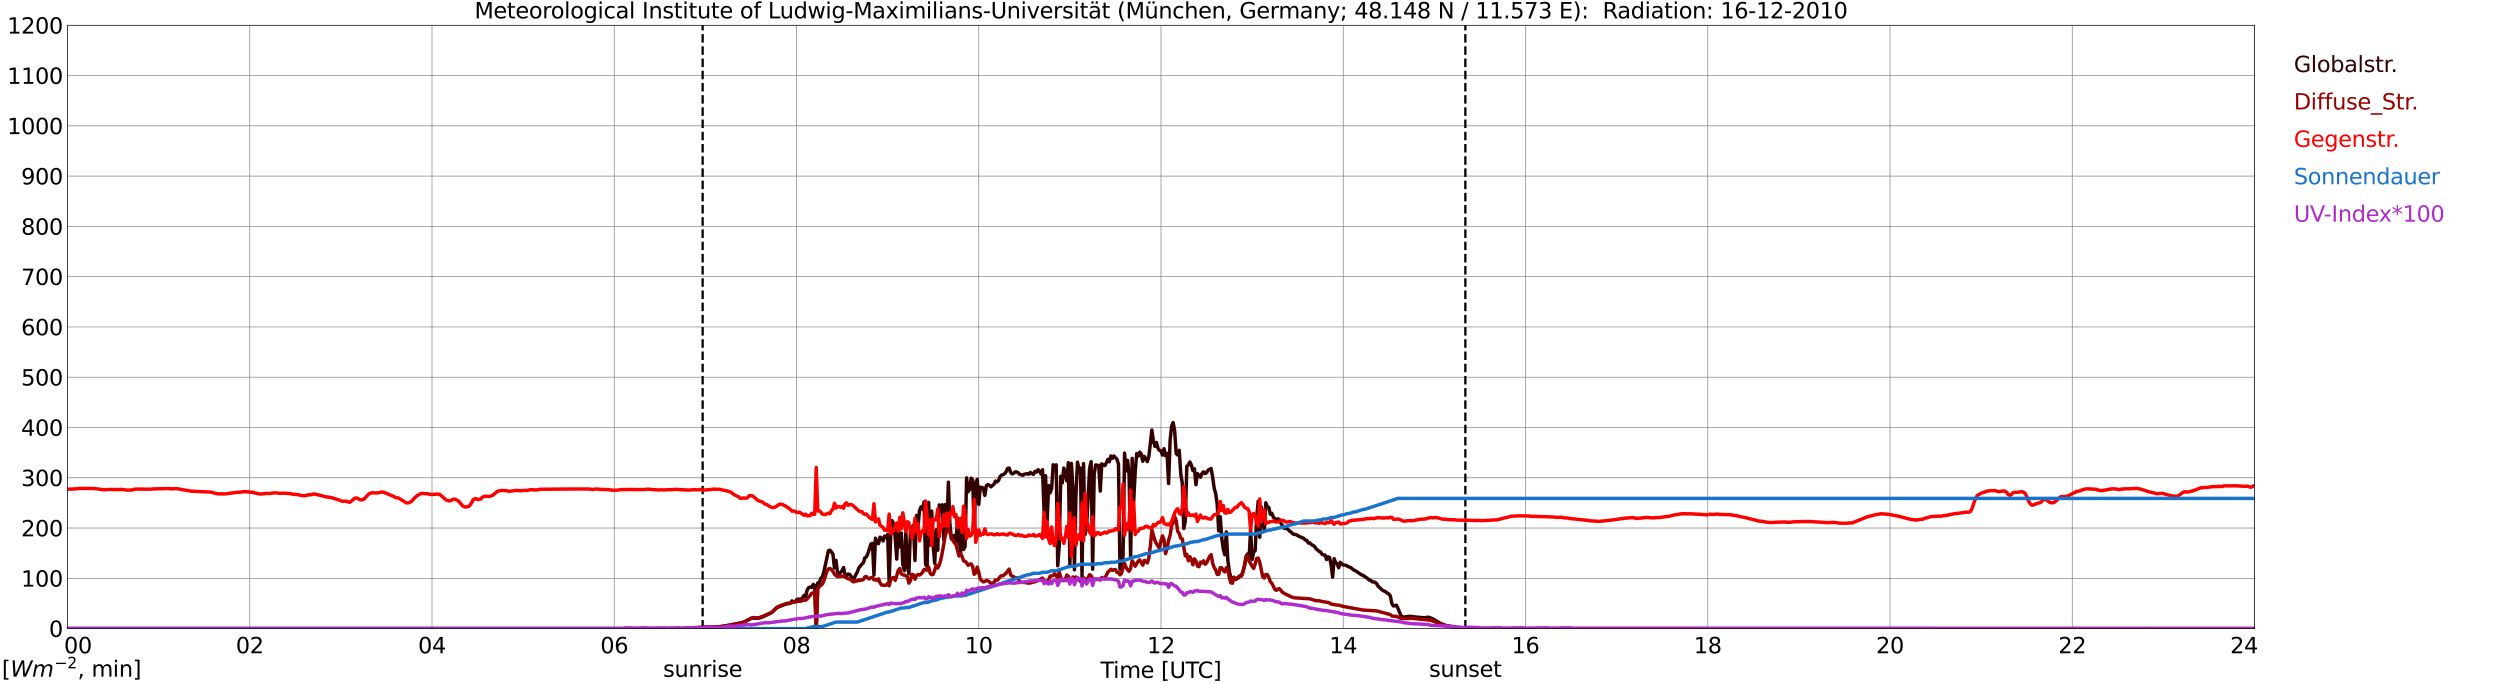 <?xml version="1.0" encoding="utf-8" standalone="no"?>
<!DOCTYPE svg PUBLIC "-//W3C//DTD SVG 1.1//EN"
  "http://www.w3.org/Graphics/SVG/1.1/DTD/svg11.dtd">
<svg xmlns:xlink="http://www.w3.org/1999/xlink" width="1085.4pt" height="296.64pt" viewBox="0 0 1085.4 296.64" xmlns="http://www.w3.org/2000/svg" version="1.1">
 <defs>
  <style type="text/css">*{stroke-linejoin: round; stroke-linecap: butt}</style>
 </defs>
 <g id="figure_1">
  <g id="patch_1">
   <path d="M 0 296.64 
L 1085.4 296.64 
L 1085.4 0 
L 0 0 
z
" style="fill: #ffffff"/>
  </g>
  <g id="axes_1">
   <g id="patch_2">
    <path d="M 29.306 272.909 
L 978.814 272.909 
L 978.814 10.976 
L 29.306 10.976 
z
" style="fill: #ffffff"/>
   </g>
   <g id="patch_3">
    <path d="M 978.814 272.909 
L 978.814 272.909 
L 978.814 10.976 
L 978.814 10.976 
z
" clip-path="url(#pc619faf0d6)" style="fill: #d3d3d3; opacity: 0.25; stroke: #d3d3d3; stroke-linejoin: miter"/>
   </g>
   <g id="matplotlib.axis_1">
    <g id="xtick_1">
     <g id="line2d_1">
      <path d="M 29.306 272.909 
L 29.306 10.976 
" clip-path="url(#pc619faf0d6)" style="fill: none; stroke: #808080; stroke-width: 0.3; stroke-linecap: square"/>
     </g>
     <g id="line2d_2"/>
     <g id="text_1">
      <!--    00 -->
      <g transform="translate(18.733 283.627) scale(0.095 -0.095)">
       <defs>
        <path id="DejaVuSans-20" transform="scale(0.016)"/>
        <path id="DejaVuSans-30" d="M 2034 4250 
Q 1547 4250 1301 3770 
Q 1056 3291 1056 2328 
Q 1056 1369 1301 889 
Q 1547 409 2034 409 
Q 2525 409 2770 889 
Q 3016 1369 3016 2328 
Q 3016 3291 2770 3770 
Q 2525 4250 2034 4250 
z
M 2034 4750 
Q 2819 4750 3233 4129 
Q 3647 3509 3647 2328 
Q 3647 1150 3233 529 
Q 2819 -91 2034 -91 
Q 1250 -91 836 529 
Q 422 1150 422 2328 
Q 422 3509 836 4129 
Q 1250 4750 2034 4750 
z
" transform="scale(0.016)"/>
       </defs>
       <use xlink:href="#DejaVuSans-20"/>
       <use xlink:href="#DejaVuSans-20" transform="translate(31.787 0)"/>
       <use xlink:href="#DejaVuSans-20" transform="translate(63.574 0)"/>
       <use xlink:href="#DejaVuSans-30" transform="translate(95.361 0)"/>
       <use xlink:href="#DejaVuSans-30" transform="translate(158.984 0)"/>
      </g>
     </g>
    </g>
    <g id="xtick_2">
     <g id="line2d_3">
      <path d="M 108.431 272.909 
L 108.431 10.976 
" clip-path="url(#pc619faf0d6)" style="fill: none; stroke: #808080; stroke-width: 0.3; stroke-linecap: square"/>
     </g>
     <g id="line2d_4"/>
     <g id="text_2">
      <!-- 02 -->
      <g transform="translate(102.387 283.627) scale(0.095 -0.095)">
       <defs>
        <path id="DejaVuSans-32" d="M 1228 531 
L 3431 531 
L 3431 0 
L 469 0 
L 469 531 
Q 828 903 1448 1529 
Q 2069 2156 2228 2338 
Q 2531 2678 2651 2914 
Q 2772 3150 2772 3378 
Q 2772 3750 2511 3984 
Q 2250 4219 1831 4219 
Q 1534 4219 1204 4116 
Q 875 4013 500 3803 
L 500 4441 
Q 881 4594 1212 4672 
Q 1544 4750 1819 4750 
Q 2544 4750 2975 4387 
Q 3406 4025 3406 3419 
Q 3406 3131 3298 2873 
Q 3191 2616 2906 2266 
Q 2828 2175 2409 1742 
Q 1991 1309 1228 531 
z
" transform="scale(0.016)"/>
       </defs>
       <use xlink:href="#DejaVuSans-30"/>
       <use xlink:href="#DejaVuSans-32" transform="translate(63.623 0)"/>
      </g>
     </g>
    </g>
    <g id="xtick_3">
     <g id="line2d_5">
      <path d="M 187.557 272.909 
L 187.557 10.976 
" clip-path="url(#pc619faf0d6)" style="fill: none; stroke: #808080; stroke-width: 0.3; stroke-linecap: square"/>
     </g>
     <g id="line2d_6"/>
     <g id="text_3">
      <!-- 04 -->
      <g transform="translate(181.513 283.627) scale(0.095 -0.095)">
       <defs>
        <path id="DejaVuSans-34" d="M 2419 4116 
L 825 1625 
L 2419 1625 
L 2419 4116 
z
M 2253 4666 
L 3047 4666 
L 3047 1625 
L 3713 1625 
L 3713 1100 
L 3047 1100 
L 3047 0 
L 2419 0 
L 2419 1100 
L 313 1100 
L 313 1709 
L 2253 4666 
z
" transform="scale(0.016)"/>
       </defs>
       <use xlink:href="#DejaVuSans-30"/>
       <use xlink:href="#DejaVuSans-34" transform="translate(63.623 0)"/>
      </g>
     </g>
    </g>
    <g id="xtick_4">
     <g id="line2d_7">
      <path d="M 266.683 272.909 
L 266.683 10.976 
" clip-path="url(#pc619faf0d6)" style="fill: none; stroke: #808080; stroke-width: 0.3; stroke-linecap: square"/>
     </g>
     <g id="line2d_8"/>
     <g id="text_4">
      <!-- 06 -->
      <g transform="translate(260.638 283.627) scale(0.095 -0.095)">
       <defs>
        <path id="DejaVuSans-36" d="M 2113 2584 
Q 1688 2584 1439 2293 
Q 1191 2003 1191 1497 
Q 1191 994 1439 701 
Q 1688 409 2113 409 
Q 2538 409 2786 701 
Q 3034 994 3034 1497 
Q 3034 2003 2786 2293 
Q 2538 2584 2113 2584 
z
M 3366 4563 
L 3366 3988 
Q 3128 4100 2886 4159 
Q 2644 4219 2406 4219 
Q 1781 4219 1451 3797 
Q 1122 3375 1075 2522 
Q 1259 2794 1537 2939 
Q 1816 3084 2150 3084 
Q 2853 3084 3261 2657 
Q 3669 2231 3669 1497 
Q 3669 778 3244 343 
Q 2819 -91 2113 -91 
Q 1303 -91 875 529 
Q 447 1150 447 2328 
Q 447 3434 972 4092 
Q 1497 4750 2381 4750 
Q 2619 4750 2861 4703 
Q 3103 4656 3366 4563 
z
" transform="scale(0.016)"/>
       </defs>
       <use xlink:href="#DejaVuSans-30"/>
       <use xlink:href="#DejaVuSans-36" transform="translate(63.623 0)"/>
      </g>
     </g>
    </g>
    <g id="xtick_5">
     <g id="line2d_9">
      <path d="M 345.808 272.909 
L 345.808 10.976 
" clip-path="url(#pc619faf0d6)" style="fill: none; stroke: #808080; stroke-width: 0.3; stroke-linecap: square"/>
     </g>
     <g id="line2d_10"/>
     <g id="text_5">
      <!-- 08 -->
      <g transform="translate(339.764 283.627) scale(0.095 -0.095)">
       <defs>
        <path id="DejaVuSans-38" d="M 2034 2216 
Q 1584 2216 1326 1975 
Q 1069 1734 1069 1313 
Q 1069 891 1326 650 
Q 1584 409 2034 409 
Q 2484 409 2743 651 
Q 3003 894 3003 1313 
Q 3003 1734 2745 1975 
Q 2488 2216 2034 2216 
z
M 1403 2484 
Q 997 2584 770 2862 
Q 544 3141 544 3541 
Q 544 4100 942 4425 
Q 1341 4750 2034 4750 
Q 2731 4750 3128 4425 
Q 3525 4100 3525 3541 
Q 3525 3141 3298 2862 
Q 3072 2584 2669 2484 
Q 3125 2378 3379 2068 
Q 3634 1759 3634 1313 
Q 3634 634 3220 271 
Q 2806 -91 2034 -91 
Q 1263 -91 848 271 
Q 434 634 434 1313 
Q 434 1759 690 2068 
Q 947 2378 1403 2484 
z
M 1172 3481 
Q 1172 3119 1398 2916 
Q 1625 2713 2034 2713 
Q 2441 2713 2670 2916 
Q 2900 3119 2900 3481 
Q 2900 3844 2670 4047 
Q 2441 4250 2034 4250 
Q 1625 4250 1398 4047 
Q 1172 3844 1172 3481 
z
" transform="scale(0.016)"/>
       </defs>
       <use xlink:href="#DejaVuSans-30"/>
       <use xlink:href="#DejaVuSans-38" transform="translate(63.623 0)"/>
      </g>
     </g>
    </g>
    <g id="xtick_6">
     <g id="line2d_11">
      <path d="M 424.934 272.909 
L 424.934 10.976 
" clip-path="url(#pc619faf0d6)" style="fill: none; stroke: #808080; stroke-width: 0.3; stroke-linecap: square"/>
     </g>
     <g id="line2d_12"/>
     <g id="text_6">
      <!-- 10 -->
      <g transform="translate(418.89 283.627) scale(0.095 -0.095)">
       <defs>
        <path id="DejaVuSans-31" d="M 794 531 
L 1825 531 
L 1825 4091 
L 703 3866 
L 703 4441 
L 1819 4666 
L 2450 4666 
L 2450 531 
L 3481 531 
L 3481 0 
L 794 0 
L 794 531 
z
" transform="scale(0.016)"/>
       </defs>
       <use xlink:href="#DejaVuSans-31"/>
       <use xlink:href="#DejaVuSans-30" transform="translate(63.623 0)"/>
      </g>
     </g>
    </g>
    <g id="xtick_7">
     <g id="line2d_13">
      <path d="M 504.06 272.909 
L 504.06 10.976 
" clip-path="url(#pc619faf0d6)" style="fill: none; stroke: #808080; stroke-width: 0.3; stroke-linecap: square"/>
     </g>
     <g id="line2d_14"/>
     <g id="text_7">
      <!-- 12 -->
      <g transform="translate(498.015 283.627) scale(0.095 -0.095)">
       <use xlink:href="#DejaVuSans-31"/>
       <use xlink:href="#DejaVuSans-32" transform="translate(63.623 0)"/>
      </g>
     </g>
    </g>
    <g id="xtick_8">
     <g id="line2d_15">
      <path d="M 583.185 272.909 
L 583.185 10.976 
" clip-path="url(#pc619faf0d6)" style="fill: none; stroke: #808080; stroke-width: 0.3; stroke-linecap: square"/>
     </g>
     <g id="line2d_16"/>
     <g id="text_8">
      <!-- 14 -->
      <g transform="translate(577.141 283.627) scale(0.095 -0.095)">
       <use xlink:href="#DejaVuSans-31"/>
       <use xlink:href="#DejaVuSans-34" transform="translate(63.623 0)"/>
      </g>
     </g>
    </g>
    <g id="xtick_9">
     <g id="line2d_17">
      <path d="M 662.311 272.909 
L 662.311 10.976 
" clip-path="url(#pc619faf0d6)" style="fill: none; stroke: #808080; stroke-width: 0.3; stroke-linecap: square"/>
     </g>
     <g id="line2d_18"/>
     <g id="text_9">
      <!-- 16 -->
      <g transform="translate(656.267 283.627) scale(0.095 -0.095)">
       <use xlink:href="#DejaVuSans-31"/>
       <use xlink:href="#DejaVuSans-36" transform="translate(63.623 0)"/>
      </g>
     </g>
    </g>
    <g id="xtick_10">
     <g id="line2d_19">
      <path d="M 741.437 272.909 
L 741.437 10.976 
" clip-path="url(#pc619faf0d6)" style="fill: none; stroke: #808080; stroke-width: 0.3; stroke-linecap: square"/>
     </g>
     <g id="line2d_20"/>
     <g id="text_10">
      <!-- 18 -->
      <g transform="translate(735.392 283.627) scale(0.095 -0.095)">
       <use xlink:href="#DejaVuSans-31"/>
       <use xlink:href="#DejaVuSans-38" transform="translate(63.623 0)"/>
      </g>
     </g>
    </g>
    <g id="xtick_11">
     <g id="line2d_21">
      <path d="M 820.562 272.909 
L 820.562 10.976 
" clip-path="url(#pc619faf0d6)" style="fill: none; stroke: #808080; stroke-width: 0.3; stroke-linecap: square"/>
     </g>
     <g id="line2d_22"/>
     <g id="text_11">
      <!-- 20 -->
      <g transform="translate(814.518 283.627) scale(0.095 -0.095)">
       <use xlink:href="#DejaVuSans-32"/>
       <use xlink:href="#DejaVuSans-30" transform="translate(63.623 0)"/>
      </g>
     </g>
    </g>
    <g id="xtick_12">
     <g id="line2d_23">
      <path d="M 899.688 272.909 
L 899.688 10.976 
" clip-path="url(#pc619faf0d6)" style="fill: none; stroke: #808080; stroke-width: 0.3; stroke-linecap: square"/>
     </g>
     <g id="line2d_24"/>
     <g id="text_12">
      <!-- 22 -->
      <g transform="translate(893.644 283.627) scale(0.095 -0.095)">
       <use xlink:href="#DejaVuSans-32"/>
       <use xlink:href="#DejaVuSans-32" transform="translate(63.623 0)"/>
      </g>
     </g>
    </g>
    <g id="xtick_13">
     <g id="line2d_25">
      <path d="M 978.814 272.909 
L 978.814 10.976 
" clip-path="url(#pc619faf0d6)" style="fill: none; stroke: #808080; stroke-width: 0.3; stroke-linecap: square"/>
     </g>
     <g id="line2d_26"/>
     <g id="text_13">
      <!-- 24    -->
      <g transform="translate(968.241 283.627) scale(0.095 -0.095)">
       <use xlink:href="#DejaVuSans-32"/>
       <use xlink:href="#DejaVuSans-34" transform="translate(63.623 0)"/>
       <use xlink:href="#DejaVuSans-20" transform="translate(127.246 0)"/>
       <use xlink:href="#DejaVuSans-20" transform="translate(159.033 0)"/>
       <use xlink:href="#DejaVuSans-20" transform="translate(190.82 0)"/>
      </g>
     </g>
    </g>
    <g id="text_14">
     <!-- Time [UTC] -->
     <g transform="translate(477.806 294.322) scale(0.095 -0.095)">
      <defs>
       <path id="DejaVuSans-54" d="M -19 4666 
L 3928 4666 
L 3928 4134 
L 2272 4134 
L 2272 0 
L 1638 0 
L 1638 4134 
L -19 4134 
L -19 4666 
z
" transform="scale(0.016)"/>
       <path id="DejaVuSans-69" d="M 603 3500 
L 1178 3500 
L 1178 0 
L 603 0 
L 603 3500 
z
M 603 4863 
L 1178 4863 
L 1178 4134 
L 603 4134 
L 603 4863 
z
" transform="scale(0.016)"/>
       <path id="DejaVuSans-6d" d="M 3328 2828 
Q 3544 3216 3844 3400 
Q 4144 3584 4550 3584 
Q 5097 3584 5394 3201 
Q 5691 2819 5691 2113 
L 5691 0 
L 5113 0 
L 5113 2094 
Q 5113 2597 4934 2840 
Q 4756 3084 4391 3084 
Q 3944 3084 3684 2787 
Q 3425 2491 3425 1978 
L 3425 0 
L 2847 0 
L 2847 2094 
Q 2847 2600 2669 2842 
Q 2491 3084 2119 3084 
Q 1678 3084 1418 2786 
Q 1159 2488 1159 1978 
L 1159 0 
L 581 0 
L 581 3500 
L 1159 3500 
L 1159 2956 
Q 1356 3278 1631 3431 
Q 1906 3584 2284 3584 
Q 2666 3584 2933 3390 
Q 3200 3197 3328 2828 
z
" transform="scale(0.016)"/>
       <path id="DejaVuSans-65" d="M 3597 1894 
L 3597 1613 
L 953 1613 
Q 991 1019 1311 708 
Q 1631 397 2203 397 
Q 2534 397 2845 478 
Q 3156 559 3463 722 
L 3463 178 
Q 3153 47 2828 -22 
Q 2503 -91 2169 -91 
Q 1331 -91 842 396 
Q 353 884 353 1716 
Q 353 2575 817 3079 
Q 1281 3584 2069 3584 
Q 2775 3584 3186 3129 
Q 3597 2675 3597 1894 
z
M 3022 2063 
Q 3016 2534 2758 2815 
Q 2500 3097 2075 3097 
Q 1594 3097 1305 2825 
Q 1016 2553 972 2059 
L 3022 2063 
z
" transform="scale(0.016)"/>
       <path id="DejaVuSans-5b" d="M 550 4863 
L 1875 4863 
L 1875 4416 
L 1125 4416 
L 1125 -397 
L 1875 -397 
L 1875 -844 
L 550 -844 
L 550 4863 
z
" transform="scale(0.016)"/>
       <path id="DejaVuSans-55" d="M 556 4666 
L 1191 4666 
L 1191 1831 
Q 1191 1081 1462 751 
Q 1734 422 2344 422 
Q 2950 422 3222 751 
Q 3494 1081 3494 1831 
L 3494 4666 
L 4128 4666 
L 4128 1753 
Q 4128 841 3676 375 
Q 3225 -91 2344 -91 
Q 1459 -91 1007 375 
Q 556 841 556 1753 
L 556 4666 
z
" transform="scale(0.016)"/>
       <path id="DejaVuSans-43" d="M 4122 4306 
L 4122 3641 
Q 3803 3938 3442 4084 
Q 3081 4231 2675 4231 
Q 1875 4231 1450 3742 
Q 1025 3253 1025 2328 
Q 1025 1406 1450 917 
Q 1875 428 2675 428 
Q 3081 428 3442 575 
Q 3803 722 4122 1019 
L 4122 359 
Q 3791 134 3420 21 
Q 3050 -91 2638 -91 
Q 1578 -91 968 557 
Q 359 1206 359 2328 
Q 359 3453 968 4101 
Q 1578 4750 2638 4750 
Q 3056 4750 3426 4639 
Q 3797 4528 4122 4306 
z
" transform="scale(0.016)"/>
       <path id="DejaVuSans-5d" d="M 1947 4863 
L 1947 -844 
L 622 -844 
L 622 -397 
L 1369 -397 
L 1369 4416 
L 622 4416 
L 622 4863 
L 1947 4863 
z
" transform="scale(0.016)"/>
      </defs>
      <use xlink:href="#DejaVuSans-54"/>
      <use xlink:href="#DejaVuSans-69" transform="translate(57.959 0)"/>
      <use xlink:href="#DejaVuSans-6d" transform="translate(85.742 0)"/>
      <use xlink:href="#DejaVuSans-65" transform="translate(183.154 0)"/>
      <use xlink:href="#DejaVuSans-20" transform="translate(244.678 0)"/>
      <use xlink:href="#DejaVuSans-5b" transform="translate(276.465 0)"/>
      <use xlink:href="#DejaVuSans-55" transform="translate(315.479 0)"/>
      <use xlink:href="#DejaVuSans-54" transform="translate(388.672 0)"/>
      <use xlink:href="#DejaVuSans-43" transform="translate(443.881 0)"/>
      <use xlink:href="#DejaVuSans-5d" transform="translate(513.705 0)"/>
     </g>
    </g>
   </g>
   <g id="matplotlib.axis_2">
    <g id="ytick_1">
     <g id="line2d_27">
      <path d="M 29.306 272.909 
L 978.814 272.909 
" clip-path="url(#pc619faf0d6)" style="fill: none; stroke: #808080; stroke-width: 0.3; stroke-linecap: square"/>
     </g>
     <g id="line2d_28"/>
     <g id="text_15">
      <!-- 0 -->
      <g transform="translate(21.261 276.518) scale(0.095 -0.095)">
       <use xlink:href="#DejaVuSans-30"/>
      </g>
     </g>
    </g>
    <g id="ytick_2">
     <g id="line2d_29">
      <path d="M 29.306 251.081 
L 978.814 251.081 
" clip-path="url(#pc619faf0d6)" style="fill: none; stroke: #808080; stroke-width: 0.3; stroke-linecap: square"/>
     </g>
     <g id="line2d_30"/>
     <g id="text_16">
      <!-- 100 -->
      <g transform="translate(9.173 254.69) scale(0.095 -0.095)">
       <use xlink:href="#DejaVuSans-31"/>
       <use xlink:href="#DejaVuSans-30" transform="translate(63.623 0)"/>
       <use xlink:href="#DejaVuSans-30" transform="translate(127.246 0)"/>
      </g>
     </g>
    </g>
    <g id="ytick_3">
     <g id="line2d_31">
      <path d="M 29.306 229.253 
L 978.814 229.253 
" clip-path="url(#pc619faf0d6)" style="fill: none; stroke: #808080; stroke-width: 0.3; stroke-linecap: square"/>
     </g>
     <g id="line2d_32"/>
     <g id="text_17">
      <!-- 200 -->
      <g transform="translate(9.173 232.863) scale(0.095 -0.095)">
       <use xlink:href="#DejaVuSans-32"/>
       <use xlink:href="#DejaVuSans-30" transform="translate(63.623 0)"/>
       <use xlink:href="#DejaVuSans-30" transform="translate(127.246 0)"/>
      </g>
     </g>
    </g>
    <g id="ytick_4">
     <g id="line2d_33">
      <path d="M 29.306 207.426 
L 978.814 207.426 
" clip-path="url(#pc619faf0d6)" style="fill: none; stroke: #808080; stroke-width: 0.3; stroke-linecap: square"/>
     </g>
     <g id="line2d_34"/>
     <g id="text_18">
      <!-- 300 -->
      <g transform="translate(9.173 211.035) scale(0.095 -0.095)">
       <defs>
        <path id="DejaVuSans-33" d="M 2597 2516 
Q 3050 2419 3304 2112 
Q 3559 1806 3559 1356 
Q 3559 666 3084 287 
Q 2609 -91 1734 -91 
Q 1441 -91 1130 -33 
Q 819 25 488 141 
L 488 750 
Q 750 597 1062 519 
Q 1375 441 1716 441 
Q 2309 441 2620 675 
Q 2931 909 2931 1356 
Q 2931 1769 2642 2001 
Q 2353 2234 1838 2234 
L 1294 2234 
L 1294 2753 
L 1863 2753 
Q 2328 2753 2575 2939 
Q 2822 3125 2822 3475 
Q 2822 3834 2567 4026 
Q 2313 4219 1838 4219 
Q 1578 4219 1281 4162 
Q 984 4106 628 3988 
L 628 4550 
Q 988 4650 1302 4700 
Q 1616 4750 1894 4750 
Q 2613 4750 3031 4423 
Q 3450 4097 3450 3541 
Q 3450 3153 3228 2886 
Q 3006 2619 2597 2516 
z
" transform="scale(0.016)"/>
       </defs>
       <use xlink:href="#DejaVuSans-33"/>
       <use xlink:href="#DejaVuSans-30" transform="translate(63.623 0)"/>
       <use xlink:href="#DejaVuSans-30" transform="translate(127.246 0)"/>
      </g>
     </g>
    </g>
    <g id="ytick_5">
     <g id="line2d_35">
      <path d="M 29.306 185.598 
L 978.814 185.598 
" clip-path="url(#pc619faf0d6)" style="fill: none; stroke: #808080; stroke-width: 0.3; stroke-linecap: square"/>
     </g>
     <g id="line2d_36"/>
     <g id="text_19">
      <!-- 400 -->
      <g transform="translate(9.173 189.207) scale(0.095 -0.095)">
       <use xlink:href="#DejaVuSans-34"/>
       <use xlink:href="#DejaVuSans-30" transform="translate(63.623 0)"/>
       <use xlink:href="#DejaVuSans-30" transform="translate(127.246 0)"/>
      </g>
     </g>
    </g>
    <g id="ytick_6">
     <g id="line2d_37">
      <path d="M 29.306 163.77 
L 978.814 163.77 
" clip-path="url(#pc619faf0d6)" style="fill: none; stroke: #808080; stroke-width: 0.3; stroke-linecap: square"/>
     </g>
     <g id="line2d_38"/>
     <g id="text_20">
      <!-- 500 -->
      <g transform="translate(9.173 167.379) scale(0.095 -0.095)">
       <defs>
        <path id="DejaVuSans-35" d="M 691 4666 
L 3169 4666 
L 3169 4134 
L 1269 4134 
L 1269 2991 
Q 1406 3038 1543 3061 
Q 1681 3084 1819 3084 
Q 2600 3084 3056 2656 
Q 3513 2228 3513 1497 
Q 3513 744 3044 326 
Q 2575 -91 1722 -91 
Q 1428 -91 1123 -41 
Q 819 9 494 109 
L 494 744 
Q 775 591 1075 516 
Q 1375 441 1709 441 
Q 2250 441 2565 725 
Q 2881 1009 2881 1497 
Q 2881 1984 2565 2268 
Q 2250 2553 1709 2553 
Q 1456 2553 1204 2497 
Q 953 2441 691 2322 
L 691 4666 
z
" transform="scale(0.016)"/>
       </defs>
       <use xlink:href="#DejaVuSans-35"/>
       <use xlink:href="#DejaVuSans-30" transform="translate(63.623 0)"/>
       <use xlink:href="#DejaVuSans-30" transform="translate(127.246 0)"/>
      </g>
     </g>
    </g>
    <g id="ytick_7">
     <g id="line2d_39">
      <path d="M 29.306 141.942 
L 978.814 141.942 
" clip-path="url(#pc619faf0d6)" style="fill: none; stroke: #808080; stroke-width: 0.3; stroke-linecap: square"/>
     </g>
     <g id="line2d_40"/>
     <g id="text_21">
      <!-- 600 -->
      <g transform="translate(9.173 145.551) scale(0.095 -0.095)">
       <use xlink:href="#DejaVuSans-36"/>
       <use xlink:href="#DejaVuSans-30" transform="translate(63.623 0)"/>
       <use xlink:href="#DejaVuSans-30" transform="translate(127.246 0)"/>
      </g>
     </g>
    </g>
    <g id="ytick_8">
     <g id="line2d_41">
      <path d="M 29.306 120.114 
L 978.814 120.114 
" clip-path="url(#pc619faf0d6)" style="fill: none; stroke: #808080; stroke-width: 0.3; stroke-linecap: square"/>
     </g>
     <g id="line2d_42"/>
     <g id="text_22">
      <!-- 700 -->
      <g transform="translate(9.173 123.724) scale(0.095 -0.095)">
       <defs>
        <path id="DejaVuSans-37" d="M 525 4666 
L 3525 4666 
L 3525 4397 
L 1831 0 
L 1172 0 
L 2766 4134 
L 525 4134 
L 525 4666 
z
" transform="scale(0.016)"/>
       </defs>
       <use xlink:href="#DejaVuSans-37"/>
       <use xlink:href="#DejaVuSans-30" transform="translate(63.623 0)"/>
       <use xlink:href="#DejaVuSans-30" transform="translate(127.246 0)"/>
      </g>
     </g>
    </g>
    <g id="ytick_9">
     <g id="line2d_43">
      <path d="M 29.306 98.287 
L 978.814 98.287 
" clip-path="url(#pc619faf0d6)" style="fill: none; stroke: #808080; stroke-width: 0.3; stroke-linecap: square"/>
     </g>
     <g id="line2d_44"/>
     <g id="text_23">
      <!-- 800 -->
      <g transform="translate(9.173 101.896) scale(0.095 -0.095)">
       <use xlink:href="#DejaVuSans-38"/>
       <use xlink:href="#DejaVuSans-30" transform="translate(63.623 0)"/>
       <use xlink:href="#DejaVuSans-30" transform="translate(127.246 0)"/>
      </g>
     </g>
    </g>
    <g id="ytick_10">
     <g id="line2d_45">
      <path d="M 29.306 76.459 
L 978.814 76.459 
" clip-path="url(#pc619faf0d6)" style="fill: none; stroke: #808080; stroke-width: 0.3; stroke-linecap: square"/>
     </g>
     <g id="line2d_46"/>
     <g id="text_24">
      <!-- 900 -->
      <g transform="translate(9.173 80.068) scale(0.095 -0.095)">
       <defs>
        <path id="DejaVuSans-39" d="M 703 97 
L 703 672 
Q 941 559 1184 500 
Q 1428 441 1663 441 
Q 2288 441 2617 861 
Q 2947 1281 2994 2138 
Q 2813 1869 2534 1725 
Q 2256 1581 1919 1581 
Q 1219 1581 811 2004 
Q 403 2428 403 3163 
Q 403 3881 828 4315 
Q 1253 4750 1959 4750 
Q 2769 4750 3195 4129 
Q 3622 3509 3622 2328 
Q 3622 1225 3098 567 
Q 2575 -91 1691 -91 
Q 1453 -91 1209 -44 
Q 966 3 703 97 
z
M 1959 2075 
Q 2384 2075 2632 2365 
Q 2881 2656 2881 3163 
Q 2881 3666 2632 3958 
Q 2384 4250 1959 4250 
Q 1534 4250 1286 3958 
Q 1038 3666 1038 3163 
Q 1038 2656 1286 2365 
Q 1534 2075 1959 2075 
z
" transform="scale(0.016)"/>
       </defs>
       <use xlink:href="#DejaVuSans-39"/>
       <use xlink:href="#DejaVuSans-30" transform="translate(63.623 0)"/>
       <use xlink:href="#DejaVuSans-30" transform="translate(127.246 0)"/>
      </g>
     </g>
    </g>
    <g id="ytick_11">
     <g id="line2d_47">
      <path d="M 29.306 54.631 
L 978.814 54.631 
" clip-path="url(#pc619faf0d6)" style="fill: none; stroke: #808080; stroke-width: 0.3; stroke-linecap: square"/>
     </g>
     <g id="line2d_48"/>
     <g id="text_25">
      <!-- 1000 -->
      <g transform="translate(3.128 58.24) scale(0.095 -0.095)">
       <use xlink:href="#DejaVuSans-31"/>
       <use xlink:href="#DejaVuSans-30" transform="translate(63.623 0)"/>
       <use xlink:href="#DejaVuSans-30" transform="translate(127.246 0)"/>
       <use xlink:href="#DejaVuSans-30" transform="translate(190.869 0)"/>
      </g>
     </g>
    </g>
    <g id="ytick_12">
     <g id="line2d_49">
      <path d="M 29.306 32.803 
L 978.814 32.803 
" clip-path="url(#pc619faf0d6)" style="fill: none; stroke: #808080; stroke-width: 0.3; stroke-linecap: square"/>
     </g>
     <g id="line2d_50"/>
     <g id="text_26">
      <!-- 1100 -->
      <g transform="translate(3.128 36.413) scale(0.095 -0.095)">
       <use xlink:href="#DejaVuSans-31"/>
       <use xlink:href="#DejaVuSans-31" transform="translate(63.623 0)"/>
       <use xlink:href="#DejaVuSans-30" transform="translate(127.246 0)"/>
       <use xlink:href="#DejaVuSans-30" transform="translate(190.869 0)"/>
      </g>
     </g>
    </g>
    <g id="ytick_13">
     <g id="line2d_51">
      <path d="M 29.306 10.976 
L 978.814 10.976 
" clip-path="url(#pc619faf0d6)" style="fill: none; stroke: #808080; stroke-width: 0.3; stroke-linecap: square"/>
     </g>
     <g id="line2d_52"/>
     <g id="text_27">
      <!-- 1200 -->
      <g transform="translate(3.128 14.585) scale(0.095 -0.095)">
       <use xlink:href="#DejaVuSans-31"/>
       <use xlink:href="#DejaVuSans-32" transform="translate(63.623 0)"/>
       <use xlink:href="#DejaVuSans-30" transform="translate(127.246 0)"/>
       <use xlink:href="#DejaVuSans-30" transform="translate(190.869 0)"/>
      </g>
     </g>
    </g>
   </g>
   <g id="line2d_53">
    <path d="M 305.059 272.909 
L 305.059 10.976 
" clip-path="url(#pc619faf0d6)" style="fill: none; stroke-dasharray: 3.7,1.6; stroke-dashoffset: 0; stroke: #000000"/>
   </g>
   <g id="line2d_54">
    <path d="M 636.2 272.909 
L 636.2 10.976 
" clip-path="url(#pc619faf0d6)" style="fill: none; stroke-dasharray: 3.7,1.6; stroke-dashoffset: 0; stroke: #000000"/>
   </g>
   <g id="line2d_55">
    <path d="M 29.306 272.909 
L 297.014 272.909 
L 297.674 272.717 
L 300.311 272.636 
L 307.564 272.267 
L 311.521 272.184 
L 312.839 272.062 
L 314.818 271.776 
L 316.136 271.571 
L 317.455 271.324 
L 322.071 270.383 
L 323.39 269.931 
L 326.027 268.539 
L 326.686 268.375 
L 327.346 268.336 
L 328.005 268.458 
L 328.665 268.458 
L 329.983 268.211 
L 330.643 267.926 
L 331.302 267.762 
L 332.621 267.107 
L 334.599 266.205 
L 335.258 265.756 
L 337.236 263.911 
L 337.896 263.543 
L 338.555 263.34 
L 340.533 262.479 
L 341.193 262.316 
L 341.852 261.905 
L 342.512 262.111 
L 343.171 261.864 
L 343.83 260.882 
L 344.49 261.292 
L 345.149 261.209 
L 345.808 260.471 
L 346.468 260.102 
L 347.787 260.185 
L 348.446 259.489 
L 349.105 258.465 
L 349.765 259.079 
L 350.424 256.213 
L 351.083 255.108 
L 351.743 254.903 
L 352.402 255.025 
L 353.062 253.755 
L 353.721 254.124 
L 354.38 272.909 
L 355.04 253.087 
L 355.699 253.128 
L 356.359 251.123 
L 357.018 250.507 
L 357.677 248.337 
L 359.655 239.124 
L 360.315 238.877 
L 360.974 239.615 
L 361.634 240.597 
L 362.293 246.617 
L 362.952 243.299 
L 363.612 248.584 
L 364.271 249.32 
L 365.59 247.763 
L 366.249 246.412 
L 366.909 249.852 
L 367.568 250.016 
L 368.227 249.239 
L 368.887 249.361 
L 370.206 251.164 
L 370.865 251.081 
L 371.524 249.566 
L 372.184 248.418 
L 372.843 246.617 
L 374.162 244.939 
L 374.821 244.365 
L 375.481 242.153 
L 376.14 241.826 
L 376.799 240.351 
L 378.118 236.175 
L 378.777 235.887 
L 379.437 249.688 
L 380.096 233.676 
L 380.756 235.559 
L 381.415 236.05 
L 382.074 233.226 
L 382.734 233.595 
L 383.393 234.863 
L 384.053 232.735 
L 384.712 233.431 
L 385.371 232.039 
L 386.031 252.76 
L 386.69 233.104 
L 387.349 226.06 
L 388.009 227.492 
L 388.668 233.47 
L 389.328 242.728 
L 389.987 228.721 
L 390.646 237.443 
L 391.306 231.423 
L 391.965 244.98 
L 392.624 247.763 
L 393.284 231.056 
L 393.943 245.43 
L 394.603 249.114 
L 395.262 230.236 
L 395.921 228.967 
L 396.581 228.107 
L 397.24 243.341 
L 397.899 223.807 
L 398.559 228.598 
L 399.218 221.596 
L 399.878 220.079 
L 400.537 221.144 
L 401.196 217.868 
L 401.856 245.102 
L 402.515 246.043 
L 403.175 218.156 
L 403.834 236.625 
L 404.493 221.924 
L 405.153 236.952 
L 405.812 244.651 
L 406.471 230.03 
L 407.131 238.877 
L 407.79 219.219 
L 408.45 221.677 
L 409.109 219.138 
L 409.768 234.413 
L 410.428 219.055 
L 411.087 229.007 
L 411.746 209.351 
L 412.406 227.411 
L 413.065 233.922 
L 413.725 232.816 
L 414.384 232.488 
L 415.043 236.214 
L 415.703 224.912 
L 416.362 231.22 
L 417.022 240.719 
L 417.681 226.551 
L 418.34 238.55 
L 419 237.362 
L 419.659 207.467 
L 420.318 213.526 
L 420.978 212.38 
L 421.637 207.631 
L 422.297 208.368 
L 422.956 230.318 
L 423.615 210.047 
L 424.275 208.122 
L 424.934 218.975 
L 425.593 211.52 
L 426.253 211.603 
L 426.912 211.931 
L 427.572 215.083 
L 428.231 210.866 
L 428.89 210.374 
L 429.55 210.66 
L 430.209 211.357 
L 431.528 210.252 
L 432.187 208.86 
L 432.847 209.228 
L 433.506 208.613 
L 434.165 206.934 
L 434.825 206.28 
L 435.484 206.074 
L 436.144 205.705 
L 436.803 204.804 
L 437.462 203.372 
L 438.122 203.208 
L 438.781 205.092 
L 439.44 205.747 
L 440.1 205.459 
L 440.759 204.887 
L 441.419 204.887 
L 442.078 205.256 
L 442.737 205.991 
L 443.397 206.116 
L 444.056 206.36 
L 444.716 205.869 
L 446.034 205.664 
L 446.694 205.869 
L 447.353 205.092 
L 448.012 205.623 
L 448.672 205.952 
L 449.331 204.64 
L 449.991 204.968 
L 450.65 203.903 
L 451.309 204.56 
L 451.969 205.788 
L 452.628 203.944 
L 453.287 222.332 
L 453.947 206.524 
L 454.606 226.756 
L 455.266 210.824 
L 455.925 213.937 
L 456.584 212.094 
L 457.244 201.774 
L 457.903 202.634 
L 458.563 201.816 
L 459.222 245.635 
L 459.881 237.157 
L 460.541 206.729 
L 461.2 209.637 
L 461.859 203.208 
L 463.178 208.777 
L 463.838 200.873 
L 464.497 245.635 
L 465.156 201.2 
L 465.816 211.848 
L 466.475 247.394 
L 467.134 215.329 
L 467.794 200.668 
L 468.453 203.494 
L 469.113 203.248 
L 469.772 250.426 
L 470.431 201.283 
L 471.091 232.039 
L 471.75 229.09 
L 473.069 203.248 
L 473.728 200.465 
L 474.388 247.108 
L 475.047 205.869 
L 475.706 201.855 
L 476.366 202.019 
L 477.025 202.019 
L 477.685 213.199 
L 478.344 201.405 
L 479.663 202.143 
L 480.322 201.037 
L 480.981 199.439 
L 481.641 200.465 
L 482.3 197.965 
L 482.96 198.989 
L 483.619 197.965 
L 484.938 199.399 
L 485.597 201.447 
L 486.256 247.191 
L 486.916 246.986 
L 487.575 241.907 
L 488.235 196.736 
L 488.894 204.477 
L 489.553 199.891 
L 490.213 206.319 
L 490.872 242.4 
L 491.532 199.031 
L 492.191 217.704 
L 492.85 205.009 
L 493.51 196.942 
L 494.169 198.007 
L 494.828 196.287 
L 495.488 197.105 
L 496.147 200.259 
L 496.807 198.171 
L 497.466 199.111 
L 498.125 200.423 
L 498.785 198.171 
L 500.103 186.704 
L 500.763 191.413 
L 501.422 193.829 
L 502.082 192.109 
L 502.741 194.648 
L 503.4 195.549 
L 504.06 195.754 
L 504.719 197.596 
L 505.379 194.811 
L 506.038 197.843 
L 506.697 196.859 
L 507.357 209.923 
L 508.016 191.085 
L 508.675 185.107 
L 509.335 183.467 
L 509.994 187.071 
L 510.654 196.983 
L 511.313 197.516 
L 511.972 195.508 
L 512.632 205.705 
L 513.291 209.72 
L 513.95 229.458 
L 514.61 226.224 
L 515.269 202.471 
L 515.929 201.816 
L 516.588 200.587 
L 517.247 201.897 
L 517.907 204.313 
L 518.566 203.536 
L 519.226 210.455 
L 519.885 205.623 
L 521.204 207.179 
L 521.863 205.542 
L 522.522 204.845 
L 523.182 205.623 
L 523.841 205.214 
L 524.501 204.149 
L 525.819 203.411 
L 526.479 207.14 
L 527.138 211.889 
L 527.797 214.223 
L 528.457 218.892 
L 529.116 230.482 
L 529.776 224.298 
L 530.435 233.512 
L 531.094 238.345 
L 531.754 240.844 
L 532.413 230.932 
L 533.073 243.177 
L 533.732 248.051 
L 534.391 250.834 
L 535.051 251.328 
L 535.71 250.59 
L 536.369 251.614 
L 537.688 250.876 
L 538.348 250.099 
L 539.007 250.016 
L 539.666 248.01 
L 540.326 245.43 
L 540.985 241.54 
L 541.644 240.514 
L 542.304 242.4 
L 542.963 230.196 
L 543.623 242.931 
L 544.282 239.696 
L 544.941 239.082 
L 545.601 224.421 
L 546.26 217.623 
L 546.919 233.226 
L 547.579 220.04 
L 548.238 225.65 
L 548.898 230.196 
L 549.557 218.278 
L 550.216 220.079 
L 550.876 220.326 
L 551.535 223.275 
L 552.195 222.864 
L 552.854 224.626 
L 554.173 225.567 
L 554.832 225.281 
L 555.491 225.567 
L 556.151 227.206 
L 557.47 229.376 
L 558.129 229.336 
L 558.788 229.5 
L 559.448 230.155 
L 560.766 231.22 
L 561.426 231.875 
L 562.745 232.119 
L 564.063 232.899 
L 566.042 233.717 
L 566.701 234.494 
L 567.36 234.619 
L 568.02 235.765 
L 568.679 235.684 
L 569.338 236.419 
L 570.657 237.116 
L 571.317 238.181 
L 572.635 239.327 
L 573.295 239.615 
L 573.954 240.639 
L 574.613 240.925 
L 575.273 240.966 
L 575.932 242.931 
L 576.592 241.743 
L 577.251 242.031 
L 577.91 245.144 
L 578.57 250.548 
L 579.229 242.564 
L 579.889 244.242 
L 580.548 244.856 
L 581.207 246.495 
L 581.867 244.12 
L 583.185 245.347 
L 583.845 245.347 
L 584.504 245.471 
L 585.164 245.921 
L 586.482 246.454 
L 587.801 247.519 
L 588.46 247.805 
L 591.098 249.566 
L 591.757 249.811 
L 593.736 251.123 
L 594.395 251.819 
L 595.054 251.9 
L 595.714 252.596 
L 596.373 252.637 
L 597.032 252.884 
L 597.692 253.414 
L 598.351 254.563 
L 599.011 255.095 
L 599.67 255.791 
L 600.329 256.324 
L 601.648 256.937 
L 602.307 257.551 
L 602.967 257.839 
L 603.626 258.738 
L 604.286 262.015 
L 604.945 263.08 
L 605.604 262.999 
L 606.264 262.752 
L 606.923 264.062 
L 608.242 267.338 
L 608.901 267.79 
L 609.561 267.871 
L 610.879 267.749 
L 611.539 267.626 
L 612.858 267.626 
L 614.176 267.832 
L 616.154 268.035 
L 618.133 268.198 
L 618.792 268.198 
L 619.451 267.995 
L 620.111 267.995 
L 620.77 268.118 
L 622.089 268.692 
L 625.386 270.656 
L 627.364 271.435 
L 630.001 272.007 
L 633.298 272.581 
L 639.892 272.909 
L 978.154 272.909 
L 978.154 272.909 
" clip-path="url(#pc619faf0d6)" style="fill: none; stroke: #330000; stroke-width: 1.5; stroke-linecap: square"/>
   </g>
   <g id="line2d_56">
    <path d="M 29.306 272.909 
L 297.014 272.909 
L 297.674 272.739 
L 306.905 272.234 
L 311.521 272.149 
L 312.839 272.025 
L 315.477 271.603 
L 316.796 271.352 
L 322.071 270.346 
L 323.39 269.883 
L 324.049 269.421 
L 324.708 269.17 
L 326.027 268.414 
L 326.686 268.205 
L 327.346 268.12 
L 328.005 268.288 
L 329.324 268.163 
L 329.983 268.037 
L 333.28 266.692 
L 333.94 266.315 
L 334.599 266.105 
L 335.258 265.645 
L 337.236 263.754 
L 337.896 263.335 
L 341.193 262.117 
L 342.512 261.993 
L 344.49 261.403 
L 345.149 261.362 
L 345.808 261.152 
L 347.787 260.984 
L 349.105 260.48 
L 349.765 260.607 
L 350.424 260.061 
L 351.083 259.179 
L 351.743 258.507 
L 352.402 257.584 
L 353.062 257.459 
L 353.721 256.913 
L 354.38 272.909 
L 355.04 255.447 
L 356.359 254.104 
L 357.018 253.6 
L 357.677 252.172 
L 358.996 248.058 
L 359.655 247.01 
L 360.315 246.798 
L 360.974 247.261 
L 361.634 248.102 
L 362.293 249.276 
L 362.952 249.907 
L 363.612 250.367 
L 364.93 250.199 
L 365.59 250.199 
L 366.249 250.073 
L 366.909 250.409 
L 367.568 250.954 
L 368.227 251.249 
L 368.887 251.417 
L 369.546 251.795 
L 370.206 252.509 
L 370.865 252.592 
L 371.524 252.172 
L 372.184 252.255 
L 372.843 251.753 
L 373.502 252.046 
L 374.162 251.71 
L 374.821 251.71 
L 375.481 250.452 
L 376.14 250.284 
L 376.799 251.081 
L 377.459 251.332 
L 378.118 250.786 
L 378.777 250.703 
L 379.437 251.753 
L 380.096 251.5 
L 380.756 252.004 
L 381.415 251.332 
L 382.074 252.969 
L 382.734 254.019 
L 384.053 254.104 
L 384.712 254.061 
L 385.371 253.264 
L 386.031 254.314 
L 386.69 251.753 
L 387.349 250.913 
L 388.009 250.745 
L 388.668 251.963 
L 389.328 249.99 
L 389.987 247.597 
L 390.646 246.842 
L 391.306 249.149 
L 391.965 249.571 
L 392.624 249.654 
L 393.943 250.326 
L 394.603 253.181 
L 395.262 252.131 
L 395.921 249.317 
L 396.581 249.612 
L 397.24 251.459 
L 397.899 249.863 
L 398.559 249.402 
L 399.218 249.654 
L 399.878 249.234 
L 400.537 248.479 
L 401.196 247.22 
L 402.515 247.556 
L 403.175 246.17 
L 403.834 248.857 
L 404.493 249.527 
L 405.153 249.361 
L 405.812 247.556 
L 406.471 245.415 
L 407.131 246.589 
L 407.79 245.329 
L 408.45 243.064 
L 409.109 239.872 
L 410.428 232.401 
L 411.746 228.791 
L 412.406 230.722 
L 413.065 233.66 
L 414.384 235.719 
L 415.043 236.347 
L 416.362 241.385 
L 417.022 240.462 
L 417.681 241.51 
L 418.34 243.524 
L 419 243.692 
L 419.659 244.365 
L 420.318 245.456 
L 420.978 244.91 
L 421.637 244.827 
L 422.297 246.002 
L 422.956 249.361 
L 423.615 248.689 
L 424.275 246.211 
L 424.934 248.436 
L 425.593 251.376 
L 426.253 252.089 
L 426.912 252.635 
L 427.572 252.423 
L 428.231 252.004 
L 428.89 252.131 
L 429.55 252.592 
L 430.209 253.305 
L 430.869 253.264 
L 431.528 252.886 
L 432.187 251.753 
L 432.847 251.963 
L 433.506 251.417 
L 434.165 250.367 
L 434.825 249.948 
L 435.484 249.99 
L 436.803 248.857 
L 438.122 247.093 
L 438.781 249.571 
L 439.44 250.158 
L 440.1 250.367 
L 440.759 250.871 
L 441.419 250.83 
L 442.078 251.332 
L 442.737 252.592 
L 443.397 252.801 
L 444.716 252.886 
L 446.694 253.181 
L 447.353 253.096 
L 448.012 252.845 
L 449.331 252.592 
L 449.991 252.299 
L 450.65 252.131 
L 451.309 251.627 
L 452.628 250.998 
L 453.287 252.131 
L 453.947 252.467 
L 454.606 252.592 
L 455.266 251.753 
L 455.925 250.116 
L 456.584 250.116 
L 457.244 249.822 
L 457.903 249.025 
L 459.222 250.998 
L 459.881 248.311 
L 460.541 250.703 
L 461.2 251.921 
L 461.859 252.089 
L 462.519 251.417 
L 463.178 249.654 
L 463.838 250.199 
L 464.497 252.341 
L 465.816 250.494 
L 466.475 251.5 
L 467.134 250.494 
L 467.794 250.83 
L 468.453 251.878 
L 469.772 252.969 
L 470.431 250.83 
L 471.091 251.291 
L 471.75 252.131 
L 473.069 249.527 
L 473.728 249.99 
L 474.388 251.332 
L 475.047 251.544 
L 477.685 251.585 
L 478.344 250.703 
L 479.003 250.998 
L 479.663 251.164 
L 480.981 248.394 
L 482.3 247.178 
L 482.96 247.639 
L 483.619 247.344 
L 484.278 247.303 
L 484.938 248.436 
L 485.597 248.604 
L 486.256 249.571 
L 486.916 248.898 
L 487.575 246.547 
L 488.235 244.701 
L 488.894 246.296 
L 489.553 247.429 
L 490.213 248.016 
L 490.872 246.757 
L 491.532 243.441 
L 492.191 244.491 
L 492.85 245.834 
L 494.169 243.651 
L 494.828 243.105 
L 496.147 245.373 
L 496.807 243.315 
L 497.466 243.568 
L 498.125 244.406 
L 498.785 242.223 
L 499.444 237.02 
L 500.103 230.05 
L 501.422 234.627 
L 502.082 236.011 
L 503.4 238.026 
L 504.06 234.669 
L 504.719 232.654 
L 505.379 234.374 
L 506.038 240.377 
L 506.697 238.235 
L 507.357 234.584 
L 508.016 232.401 
L 508.675 228.245 
L 509.335 226.902 
L 509.994 224.132 
L 510.654 226.062 
L 511.313 230.722 
L 511.972 231.604 
L 512.632 233.66 
L 513.291 233.955 
L 514.61 241.341 
L 515.269 240.671 
L 515.929 243.441 
L 516.588 241.678 
L 517.247 242.896 
L 517.907 245.205 
L 518.566 242.645 
L 519.226 243.568 
L 519.885 245.751 
L 520.544 246.043 
L 521.204 244.028 
L 521.863 244.406 
L 522.522 243.483 
L 523.182 244.952 
L 523.841 244.406 
L 525.16 241.553 
L 525.819 240.839 
L 526.479 244.491 
L 527.138 246.379 
L 527.797 247.388 
L 528.457 249.361 
L 529.116 249.402 
L 529.776 246.464 
L 530.435 246.506 
L 531.094 247.68 
L 531.754 248.311 
L 532.413 246.506 
L 533.073 247.303 
L 533.732 250.786 
L 534.391 253.013 
L 535.051 253.222 
L 535.71 250.871 
L 536.369 251.459 
L 538.348 249.99 
L 539.007 249.99 
L 539.666 248.184 
L 540.326 245.707 
L 540.985 242.308 
L 541.644 241.176 
L 542.304 243.609 
L 542.963 244.616 
L 543.623 245.875 
L 544.282 246.798 
L 544.941 244.869 
L 545.601 242.477 
L 546.26 242.308 
L 546.919 244.114 
L 548.238 250.367 
L 548.898 250.954 
L 549.557 249.402 
L 550.216 249.444 
L 550.876 250.703 
L 551.535 252.592 
L 552.195 253.222 
L 553.513 255.909 
L 554.173 256.287 
L 554.832 255.698 
L 555.491 255.615 
L 556.81 257.167 
L 558.129 257.924 
L 560.766 259.184 
L 562.085 259.561 
L 568.679 259.98 
L 571.317 260.821 
L 572.635 260.821 
L 574.613 261.281 
L 575.273 261.323 
L 575.932 261.491 
L 576.592 261.532 
L 577.251 261.827 
L 577.91 262.246 
L 578.57 262.414 
L 579.229 262.458 
L 579.889 262.624 
L 581.207 262.75 
L 581.867 262.877 
L 583.185 263.296 
L 591.757 264.85 
L 597.692 265.228 
L 603.626 266.823 
L 604.286 267.41 
L 604.945 267.535 
L 606.264 267.62 
L 608.242 268.46 
L 610.22 268.543 
L 612.858 268.46 
L 614.836 268.626 
L 616.154 268.794 
L 618.133 268.962 
L 620.111 269.172 
L 621.429 269.384 
L 622.089 269.676 
L 622.748 269.844 
L 626.045 271.23 
L 627.364 271.691 
L 636.595 272.782 
L 639.892 272.909 
L 978.154 272.909 
L 978.154 272.909 
" clip-path="url(#pc619faf0d6)" style="fill: none; stroke: #990000; stroke-width: 1.5; stroke-linecap: square"/>
   </g>
   <g id="line2d_57">
    <path d="M 29.306 212.415 
L 33.262 212.215 
L 34.581 212.022 
L 37.218 212.064 
L 38.537 212.068 
L 41.175 212.129 
L 45.131 212.651 
L 47.109 212.518 
L 51.065 212.535 
L 52.384 212.472 
L 53.703 212.603 
L 55.022 212.786 
L 57 212.769 
L 58.978 212.345 
L 60.297 212.341 
L 64.912 212.407 
L 66.89 212.254 
L 72.825 212.112 
L 74.144 212.162 
L 74.803 212.245 
L 76.122 212.149 
L 77.441 212.223 
L 78.759 212.518 
L 83.375 213.291 
L 84.034 213.245 
L 85.353 213.369 
L 89.309 213.513 
L 90.628 213.62 
L 91.288 213.585 
L 92.606 213.945 
L 93.925 214.273 
L 94.584 214.408 
L 97.881 214.432 
L 102.497 213.78 
L 103.816 213.732 
L 105.794 213.463 
L 107.772 213.518 
L 108.431 213.721 
L 109.75 213.694 
L 110.41 213.98 
L 113.047 214.496 
L 115.685 214.225 
L 117.003 214.242 
L 118.982 214.002 
L 120.3 213.993 
L 120.96 214.153 
L 122.278 214.17 
L 123.597 214.138 
L 126.235 214.321 
L 126.894 214.559 
L 129.532 214.755 
L 130.85 215.137 
L 132.169 215.233 
L 132.829 215.124 
L 133.488 214.878 
L 134.807 214.84 
L 136.125 214.496 
L 136.785 214.513 
L 140.082 215.308 
L 140.741 215.569 
L 144.038 216.082 
L 147.335 217.135 
L 147.994 217.468 
L 149.313 217.669 
L 149.972 217.562 
L 150.632 217.676 
L 151.291 217.988 
L 151.951 218.034 
L 153.269 216.982 
L 153.929 216.351 
L 154.588 216.176 
L 155.247 216.351 
L 155.907 216.779 
L 156.566 217.056 
L 157.226 217.012 
L 157.885 216.759 
L 158.544 216.178 
L 159.863 214.707 
L 160.523 214.255 
L 161.182 213.969 
L 163.819 214.026 
L 165.138 213.721 
L 165.798 213.64 
L 166.457 213.675 
L 171.073 215.576 
L 171.732 216.047 
L 173.051 216.231 
L 176.348 218.283 
L 177.007 218.381 
L 178.326 217.909 
L 178.985 217.357 
L 179.645 216.482 
L 180.963 215.284 
L 182.282 214.526 
L 182.941 214.21 
L 183.601 214.199 
L 184.26 214.308 
L 185.579 214.38 
L 186.898 214.688 
L 190.195 214.5 
L 190.854 214.659 
L 191.513 215.12 
L 193.492 216.934 
L 194.151 217.268 
L 194.81 217.442 
L 195.47 217.407 
L 196.788 216.72 
L 197.448 216.705 
L 198.767 217.305 
L 199.426 217.909 
L 200.745 219.507 
L 201.404 219.992 
L 202.063 220.142 
L 203.382 219.891 
L 204.042 219.383 
L 204.701 218.326 
L 205.36 217.049 
L 206.02 216.608 
L 206.679 216.482 
L 207.339 216.875 
L 207.998 216.742 
L 208.657 216.729 
L 209.317 215.965 
L 209.976 215.578 
L 210.635 215.412 
L 212.614 215.537 
L 213.932 215.022 
L 215.91 213.378 
L 217.229 212.954 
L 219.207 212.963 
L 220.526 213.175 
L 221.186 213.304 
L 222.504 213.144 
L 223.823 212.922 
L 224.482 212.896 
L 225.801 213.068 
L 227.12 212.935 
L 228.439 212.92 
L 229.098 212.88 
L 230.417 212.553 
L 232.395 212.721 
L 233.714 212.625 
L 234.373 212.407 
L 236.351 212.402 
L 250.858 212.287 
L 252.836 212.287 
L 256.133 212.326 
L 256.792 212.507 
L 257.451 212.522 
L 258.77 212.293 
L 261.408 212.533 
L 262.067 212.479 
L 263.386 212.579 
L 264.045 212.546 
L 266.023 212.865 
L 266.683 212.797 
L 267.342 212.863 
L 269.98 212.557 
L 271.298 212.54 
L 273.277 212.546 
L 273.936 212.466 
L 275.914 212.583 
L 279.211 212.52 
L 280.53 212.518 
L 281.189 212.335 
L 283.167 212.553 
L 284.486 212.64 
L 286.464 212.717 
L 287.124 212.642 
L 288.442 212.701 
L 289.761 212.594 
L 291.08 212.599 
L 293.717 212.476 
L 298.992 212.778 
L 301.63 212.555 
L 302.289 212.684 
L 304.267 212.509 
L 304.927 212.786 
L 306.246 212.732 
L 308.883 212.496 
L 310.202 212.297 
L 310.861 212.459 
L 312.18 212.38 
L 313.499 212.701 
L 314.818 212.97 
L 316.136 213.249 
L 317.455 213.758 
L 318.774 214.801 
L 320.752 215.77 
L 321.411 216.364 
L 322.071 216.381 
L 322.73 216.185 
L 323.39 216.305 
L 324.049 216.305 
L 324.708 215.886 
L 325.368 215.15 
L 326.686 215.273 
L 328.005 216.32 
L 328.665 217.008 
L 329.324 217.407 
L 330.643 217.822 
L 331.302 218.187 
L 331.961 218.739 
L 333.28 219.239 
L 333.94 219.804 
L 335.258 220.343 
L 335.918 220.348 
L 336.577 220.155 
L 337.236 219.747 
L 337.896 219.197 
L 338.555 218.852 
L 339.215 218.907 
L 339.874 219.092 
L 341.193 219.797 
L 341.852 220.321 
L 342.512 220.679 
L 343.171 221.17 
L 343.83 221.91 
L 344.49 221.836 
L 345.149 222.015 
L 345.808 222.419 
L 346.468 222.515 
L 347.127 222.347 
L 349.105 223.74 
L 349.765 223.229 
L 350.424 223.921 
L 351.743 223.879 
L 352.402 222.836 
L 353.062 223.32 
L 353.721 223.272 
L 354.38 202.977 
L 355.04 221.806 
L 355.699 221.775 
L 356.359 222.301 
L 357.018 223.229 
L 358.337 223.434 
L 359.655 222.764 
L 360.315 223.05 
L 360.974 221.603 
L 361.634 221.118 
L 362.293 218.507 
L 362.952 220.581 
L 363.612 219.902 
L 364.271 219.878 
L 364.93 220.328 
L 365.59 219.861 
L 366.249 220.649 
L 366.909 218.649 
L 367.568 218.307 
L 368.227 219.422 
L 368.887 219.108 
L 369.546 219.06 
L 370.206 219.354 
L 372.843 221.797 
L 373.502 222.098 
L 374.162 222.057 
L 374.821 222.967 
L 375.481 223.345 
L 376.14 223.144 
L 376.799 224.008 
L 377.459 224.689 
L 378.777 225.521 
L 379.437 218.702 
L 380.096 226.571 
L 380.756 226.114 
L 381.415 225.268 
L 382.074 228.072 
L 383.393 228.946 
L 384.053 230.236 
L 384.712 230.076 
L 385.371 230.471 
L 386.031 223.187 
L 386.69 231.715 
L 387.349 231.325 
L 388.009 230.227 
L 388.668 228.817 
L 389.328 227.073 
L 389.987 230.583 
L 390.646 224.626 
L 391.306 229.653 
L 391.965 222.639 
L 393.284 230.836 
L 393.943 226.492 
L 394.603 226.974 
L 395.921 233.7 
L 396.581 230.831 
L 397.24 225.091 
L 397.899 231.052 
L 398.559 227.21 
L 399.218 234.802 
L 399.878 231.362 
L 400.537 230.395 
L 401.196 230.932 
L 401.856 217.53 
L 403.175 232.058 
L 403.834 225.783 
L 404.493 236.808 
L 405.153 225.139 
L 405.812 225.78 
L 406.471 225.488 
L 407.131 221.029 
L 407.79 233.06 
L 408.45 227.797 
L 409.109 228.705 
L 409.768 223.414 
L 410.428 228.219 
L 411.087 222.88 
L 411.746 228.297 
L 412.406 222.731 
L 413.065 223.262 
L 413.725 219.979 
L 414.384 224.318 
L 415.043 223.401 
L 415.703 229.002 
L 416.362 228.142 
L 417.022 225.019 
L 417.681 231.242 
L 418.34 219.745 
L 419 223.032 
L 419.659 233.737 
L 420.318 229.814 
L 420.978 232.75 
L 421.637 232.39 
L 422.297 230.823 
L 422.956 216.94 
L 423.615 235.47 
L 424.934 230.048 
L 425.593 232.46 
L 426.253 231.958 
L 426.912 231.99 
L 427.572 229.609 
L 428.231 231.737 
L 428.89 232.058 
L 430.209 231.748 
L 431.528 232.176 
L 432.187 232.145 
L 432.847 231.702 
L 433.506 232.124 
L 435.484 231.798 
L 436.144 232.052 
L 437.462 232.285 
L 438.122 231.598 
L 438.781 231.526 
L 439.44 231.912 
L 440.759 232.473 
L 441.419 232.447 
L 442.078 232.03 
L 442.737 232.565 
L 443.397 232.324 
L 444.056 232.682 
L 444.716 232.826 
L 446.034 232.757 
L 446.694 232.29 
L 447.353 232.532 
L 448.012 232.431 
L 448.672 232.052 
L 449.331 232.757 
L 450.65 232.534 
L 451.309 232.023 
L 451.969 232.774 
L 452.628 233.763 
L 453.287 222.454 
L 453.947 233.128 
L 454.606 226.335 
L 455.266 234.071 
L 455.925 235.985 
L 456.584 228.808 
L 457.244 235.391 
L 457.903 236.939 
L 458.563 232.781 
L 459.222 218.483 
L 460.541 233.972 
L 461.2 233.593 
L 461.859 235.9 
L 462.519 232.979 
L 463.178 228.564 
L 463.838 233.248 
L 464.497 222.77 
L 465.156 241.573 
L 465.816 227.749 
L 466.475 224.838 
L 467.134 236.611 
L 467.794 233.525 
L 468.453 232.067 
L 469.113 234.23 
L 469.772 218.383 
L 470.431 234.835 
L 471.091 214.225 
L 471.75 226.123 
L 472.409 228.103 
L 473.069 231.037 
L 473.728 232.047 
L 474.388 224.279 
L 475.047 232.593 
L 475.706 232.202 
L 476.366 231.216 
L 477.025 231.275 
L 477.685 232.032 
L 479.003 231.388 
L 479.663 230.995 
L 480.322 231.458 
L 480.981 231.082 
L 481.641 230.482 
L 482.3 230.644 
L 482.96 230.318 
L 483.619 230.399 
L 484.278 229.489 
L 484.938 229.725 
L 485.597 230.096 
L 486.256 220.158 
L 486.916 220.38 
L 487.575 210.152 
L 488.235 232.42 
L 488.894 227.343 
L 489.553 230.022 
L 490.213 226.355 
L 490.872 212.776 
L 491.532 230.238 
L 492.191 217.883 
L 492.85 232.076 
L 493.51 230.748 
L 494.169 230.67 
L 494.828 229.524 
L 495.488 229.378 
L 496.147 229.354 
L 496.807 229.009 
L 497.466 228.433 
L 498.125 228.555 
L 498.785 229.042 
L 499.444 229.258 
L 500.103 229.225 
L 500.763 227.712 
L 501.422 228.306 
L 502.741 226.863 
L 503.4 226.819 
L 504.06 226.143 
L 504.719 224.77 
L 505.379 227.221 
L 506.697 227.845 
L 507.357 227.452 
L 508.016 228.14 
L 509.335 224.556 
L 509.994 222.742 
L 510.654 221.402 
L 511.313 220.898 
L 511.972 222.751 
L 512.632 223.292 
L 513.291 220.793 
L 513.95 211.331 
L 515.269 223.809 
L 515.929 222.642 
L 516.588 223.783 
L 517.907 223.582 
L 518.566 224.056 
L 519.226 223.19 
L 519.885 226.385 
L 521.204 223.602 
L 521.863 224.757 
L 522.522 224.947 
L 523.182 224.541 
L 524.501 225.233 
L 525.819 225.364 
L 526.479 224.27 
L 527.138 223.471 
L 528.457 223.181 
L 529.116 222.244 
L 529.776 217.728 
L 530.435 221.646 
L 531.094 219.464 
L 531.754 222.666 
L 532.413 222.81 
L 533.073 221.168 
L 533.732 222.522 
L 534.391 222.288 
L 536.369 220.234 
L 537.029 220.271 
L 537.688 219.258 
L 539.007 218.243 
L 539.666 219.04 
L 540.326 220.241 
L 540.985 220.655 
L 541.644 220.764 
L 542.304 221.996 
L 542.963 230.26 
L 543.623 223.316 
L 544.282 222.912 
L 544.941 223.901 
L 545.601 227.23 
L 546.26 228.328 
L 546.919 216.617 
L 547.579 226.568 
L 548.238 223.454 
L 548.898 221.5 
L 549.557 227.431 
L 550.216 226.763 
L 550.876 226.787 
L 551.535 226.444 
L 552.195 226.468 
L 552.854 226.162 
L 553.513 226.49 
L 554.173 226.662 
L 554.832 226.577 
L 555.491 226.245 
L 556.81 225.826 
L 557.47 226.145 
L 558.129 226.63 
L 558.788 226.667 
L 559.448 226.44 
L 560.107 226.424 
L 560.766 226.726 
L 561.426 226.819 
L 562.085 227.051 
L 563.404 227.084 
L 564.063 226.964 
L 564.723 227.149 
L 565.382 226.977 
L 566.042 227.177 
L 566.701 227.044 
L 567.36 227.084 
L 568.02 226.883 
L 568.679 226.942 
L 569.998 226.721 
L 571.317 227.105 
L 571.976 226.964 
L 572.635 227.221 
L 573.295 226.981 
L 573.954 226.968 
L 575.273 227.346 
L 575.932 226.793 
L 576.592 226.946 
L 577.251 226.833 
L 577.91 225.898 
L 578.57 226.979 
L 579.229 227.607 
L 579.889 226.865 
L 580.548 226.802 
L 581.207 226.625 
L 581.867 227.455 
L 584.504 227.151 
L 585.164 226.752 
L 585.823 226.213 
L 586.482 226.149 
L 587.142 225.829 
L 587.801 225.914 
L 589.12 225.689 
L 589.779 225.713 
L 590.439 225.582 
L 591.757 225.553 
L 592.417 225.344 
L 593.076 225.276 
L 593.736 225.095 
L 594.395 225.185 
L 595.714 224.999 
L 596.373 225.176 
L 598.351 224.713 
L 599.011 224.838 
L 599.67 224.82 
L 600.329 224.918 
L 602.307 224.816 
L 602.967 224.833 
L 603.626 224.621 
L 604.286 224.589 
L 604.945 225.457 
L 606.264 225.449 
L 606.923 225.316 
L 607.582 225.46 
L 608.901 226.104 
L 609.561 226.272 
L 612.198 225.979 
L 612.858 226.099 
L 613.517 226.066 
L 614.836 225.767 
L 615.495 225.693 
L 616.154 225.492 
L 618.792 225.331 
L 620.111 224.91 
L 621.429 224.678 
L 622.089 224.842 
L 623.408 224.656 
L 624.726 224.947 
L 626.045 225.364 
L 627.364 225.442 
L 628.683 225.601 
L 630.661 225.676 
L 631.32 225.604 
L 631.98 225.767 
L 633.298 225.833 
L 639.233 225.911 
L 639.892 226.04 
L 640.552 225.966 
L 641.87 225.957 
L 642.53 225.94 
L 643.189 226.058 
L 647.805 225.811 
L 648.464 225.7 
L 649.783 225.735 
L 652.42 225.071 
L 653.739 224.741 
L 656.377 224.095 
L 657.695 224.045 
L 660.333 223.925 
L 662.311 224.019 
L 662.97 223.98 
L 664.949 224.159 
L 674.18 224.438 
L 675.499 224.602 
L 678.136 224.591 
L 678.796 224.794 
L 680.774 224.94 
L 681.433 225.128 
L 682.092 225.121 
L 682.752 225.287 
L 683.411 225.252 
L 684.73 225.464 
L 689.346 225.94 
L 690.664 226.156 
L 691.324 226.143 
L 691.983 226.256 
L 692.643 226.167 
L 693.302 226.376 
L 695.28 226.274 
L 696.599 226.132 
L 697.918 226.025 
L 705.83 224.925 
L 706.49 224.953 
L 707.808 224.737 
L 708.468 224.811 
L 709.127 224.737 
L 710.446 225.106 
L 715.062 224.628 
L 717.699 224.866 
L 719.018 224.7 
L 720.337 224.713 
L 722.315 224.451 
L 722.974 224.311 
L 724.293 224.174 
L 725.612 223.912 
L 726.271 223.694 
L 729.568 223.157 
L 730.227 223.037 
L 734.184 223.085 
L 740.118 223.412 
L 740.777 223.574 
L 742.756 223.218 
L 743.415 223.397 
L 745.393 223.205 
L 746.052 223.207 
L 746.712 223.393 
L 748.031 223.318 
L 748.69 223.414 
L 750.668 223.414 
L 751.987 223.6 
L 753.306 223.807 
L 754.624 224.03 
L 755.284 224.268 
L 757.921 224.746 
L 759.24 225.141 
L 760.559 225.405 
L 761.878 225.759 
L 762.537 225.89 
L 763.196 226.224 
L 763.856 226.206 
L 767.812 226.822 
L 769.79 226.868 
L 771.109 226.73 
L 772.428 226.717 
L 775.065 226.608 
L 775.725 226.767 
L 777.043 226.743 
L 779.021 226.536 
L 784.296 226.403 
L 784.956 226.512 
L 785.615 226.409 
L 793.528 226.905 
L 796.165 226.804 
L 798.143 227.044 
L 798.803 227.153 
L 800.122 227.156 
L 801.44 227.201 
L 802.759 227.046 
L 804.078 227.046 
L 810.672 224.403 
L 814.628 223.39 
L 815.947 223.196 
L 816.606 223.037 
L 819.903 223.314 
L 823.859 224.032 
L 829.134 225.405 
L 831.772 225.822 
L 835.069 225.34 
L 835.728 224.986 
L 836.388 224.883 
L 837.706 224.462 
L 838.366 224.261 
L 841.663 224.126 
L 842.981 224.071 
L 843.641 223.881 
L 844.959 223.77 
L 848.916 222.973 
L 850.235 222.875 
L 851.553 222.633 
L 852.213 222.633 
L 853.531 222.332 
L 854.85 222.393 
L 855.51 222.024 
L 856.169 220.782 
L 857.488 216.907 
L 858.147 215.637 
L 858.806 214.856 
L 860.785 213.841 
L 861.444 213.76 
L 862.103 213.374 
L 864.082 213.031 
L 866.06 213.02 
L 868.038 213.472 
L 869.357 213.19 
L 870.016 213.151 
L 870.675 213.326 
L 871.335 213.88 
L 871.994 214.832 
L 872.653 215.057 
L 873.313 214.6 
L 873.972 213.963 
L 874.632 213.727 
L 875.95 213.773 
L 876.61 213.585 
L 877.929 213.474 
L 878.588 213.76 
L 879.247 214.262 
L 879.907 215.487 
L 880.566 217.18 
L 881.225 218.453 
L 881.885 219.199 
L 882.544 219.335 
L 883.863 218.822 
L 884.522 218.521 
L 885.841 218.224 
L 886.5 217.687 
L 887.16 216.851 
L 887.819 216.567 
L 889.797 218.071 
L 890.457 218.259 
L 891.116 218.272 
L 891.775 218.121 
L 892.435 217.706 
L 894.413 215.812 
L 895.072 215.539 
L 896.391 215.598 
L 897.71 215.377 
L 901.666 213.328 
L 902.326 213.291 
L 902.985 213.125 
L 904.304 212.592 
L 905.622 212.241 
L 908.26 212.313 
L 910.238 212.472 
L 910.898 212.771 
L 912.216 213.009 
L 912.876 212.95 
L 914.194 212.712 
L 914.854 212.634 
L 915.513 212.404 
L 916.173 212.402 
L 916.832 212.241 
L 918.151 212.245 
L 920.129 212.559 
L 921.448 212.284 
L 924.745 212.188 
L 928.041 212.051 
L 930.02 212.524 
L 932.657 213.422 
L 933.976 213.782 
L 934.635 213.865 
L 935.954 214.251 
L 936.613 214.36 
L 938.592 214.157 
L 939.91 214.496 
L 943.207 215.342 
L 944.526 215.478 
L 945.185 215.41 
L 945.845 215.174 
L 947.823 213.732 
L 948.482 213.535 
L 949.801 213.585 
L 950.46 213.515 
L 951.12 213.284 
L 951.779 213.212 
L 953.757 212.52 
L 954.417 212.164 
L 955.735 211.752 
L 958.373 211.586 
L 960.351 211.326 
L 962.329 211.252 
L 962.989 211.123 
L 963.648 211.254 
L 964.967 211.184 
L 965.626 210.944 
L 966.945 210.959 
L 970.242 210.894 
L 974.857 211.154 
L 975.517 211.045 
L 976.176 211.167 
L 976.836 211.501 
L 977.495 211.459 
L 978.154 211.099 
L 978.154 211.099 
" clip-path="url(#pc619faf0d6)" style="fill: none; stroke: #ff0000; stroke-width: 1.5; stroke-linecap: square"/>
   </g>
   <g id="line2d_58">
    <path d="M 29.306 272.909 
L 349.765 272.909 
L 351.083 272.472 
L 351.743 272.472 
L 353.062 272.036 
L 357.018 272.036 
L 362.952 270.071 
L 372.184 270.071 
L 385.371 265.706 
L 386.031 265.706 
L 391.306 263.959 
L 392.624 263.959 
L 393.284 263.741 
L 394.603 263.741 
L 401.196 261.558 
L 402.515 261.558 
L 405.153 260.685 
L 405.812 260.685 
L 409.109 259.594 
L 409.768 259.594 
L 410.428 259.376 
L 411.087 259.376 
L 411.746 259.157 
L 413.065 259.157 
L 414.384 258.721 
L 417.681 258.721 
L 418.34 258.502 
L 419 258.502 
L 446.034 249.553 
L 446.694 249.553 
L 448.672 248.898 
L 451.309 248.898 
L 452.628 248.462 
L 454.606 248.462 
L 456.584 247.807 
L 458.563 247.807 
L 463.838 246.061 
L 464.497 246.061 
L 465.156 245.842 
L 466.475 245.842 
L 469.113 244.969 
L 475.706 244.969 
L 476.366 244.751 
L 478.344 244.751 
L 479.663 244.314 
L 481.641 244.314 
L 482.3 244.096 
L 484.278 244.096 
L 485.597 243.66 
L 486.916 243.66 
L 492.85 241.695 
L 493.51 241.695 
L 497.466 240.385 
L 498.125 240.385 
L 499.444 239.949 
L 500.103 239.949 
L 502.741 239.076 
L 503.4 239.076 
L 506.697 237.984 
L 507.357 237.984 
L 509.994 237.111 
L 510.654 237.111 
L 511.313 236.893 
L 511.972 236.893 
L 513.95 236.238 
L 514.61 236.238 
L 517.247 235.365 
L 517.907 235.365 
L 518.566 235.147 
L 519.885 235.147 
L 522.522 234.274 
L 523.182 234.274 
L 528.457 232.527 
L 529.116 232.527 
L 529.776 232.309 
L 530.435 232.309 
L 531.094 232.091 
L 531.754 232.091 
L 532.413 231.873 
L 544.941 231.873 
L 546.919 231.218 
L 547.579 231.218 
L 550.876 230.126 
L 551.535 230.126 
L 552.854 229.69 
L 553.513 229.69 
L 554.832 229.253 
L 555.491 229.253 
L 556.81 228.817 
L 557.47 228.817 
L 561.426 227.507 
L 562.085 227.507 
L 566.042 226.197 
L 570.657 226.197 
L 571.317 225.979 
L 571.976 225.979 
L 572.635 225.761 
L 573.295 225.761 
L 574.613 225.324 
L 575.932 225.324 
L 577.91 224.669 
L 579.229 224.669 
L 582.526 223.578 
L 583.185 223.578 
L 585.164 222.923 
L 585.823 222.923 
L 587.801 222.268 
L 588.46 222.268 
L 591.757 221.177 
L 592.417 221.177 
L 606.923 216.375 
L 978.154 216.375 
L 978.154 216.375 
" clip-path="url(#pc619faf0d6)" style="fill: none; stroke: #1773cc; stroke-width: 1.5; stroke-linecap: square"/>
   </g>
   <g id="line2d_59">
    <path d="M 29.306 272.909 
L 270.639 272.909 
L 271.298 272.625 
L 273.936 272.603 
L 274.595 272.821 
L 277.233 272.756 
L 279.211 272.603 
L 281.189 272.603 
L 281.849 272.821 
L 288.442 272.603 
L 289.102 272.8 
L 295.036 272.538 
L 295.696 272.756 
L 298.333 272.647 
L 300.311 272.472 
L 302.289 272.45 
L 302.949 272.647 
L 305.586 272.472 
L 307.564 272.298 
L 310.202 272.319 
L 310.861 272.494 
L 312.839 272.407 
L 315.477 271.97 
L 317.455 271.817 
L 318.114 271.948 
L 321.411 271.512 
L 324.708 271.184 
L 325.368 271.184 
L 326.027 271.337 
L 328.665 270.966 
L 329.983 270.682 
L 332.621 270.311 
L 333.28 270.442 
L 339.874 269.591 
L 340.533 269.635 
L 346.468 268.565 
L 347.127 268.478 
L 347.787 268.609 
L 350.424 268.107 
L 351.743 267.801 
L 354.38 267.496 
L 356.359 267.474 
L 358.996 266.841 
L 360.974 266.622 
L 364.271 266.251 
L 364.93 266.404 
L 368.227 266.099 
L 373.502 264.745 
L 376.14 264.352 
L 378.118 263.654 
L 378.777 263.545 
L 379.437 263.676 
L 380.096 263.283 
L 381.415 262.999 
L 382.074 262.781 
L 383.393 262.584 
L 384.053 262.322 
L 385.371 262.126 
L 386.031 262.41 
L 386.69 261.842 
L 389.328 262.17 
L 389.987 261.929 
L 390.646 262.126 
L 392.624 261.646 
L 393.284 261.078 
L 393.943 261.231 
L 395.262 260.445 
L 396.581 260.052 
L 397.24 260.314 
L 397.899 259.616 
L 398.559 259.616 
L 399.218 259.419 
L 399.878 259.572 
L 400.537 259.55 
L 401.196 259.266 
L 401.856 260.052 
L 402.515 259.965 
L 403.175 259.026 
L 403.834 259.55 
L 404.493 259.31 
L 405.153 259.725 
L 405.812 259.441 
L 406.471 258.83 
L 407.131 259.026 
L 407.79 258.655 
L 408.45 258.874 
L 409.109 258.764 
L 409.768 259.157 
L 410.428 258.699 
L 411.087 258.874 
L 411.746 258.175 
L 412.406 258.699 
L 413.065 259.005 
L 413.725 258.764 
L 415.043 258.546 
L 415.703 257.542 
L 416.362 258.219 
L 417.022 258.502 
L 417.681 257.411 
L 418.34 258 
L 419 257.717 
L 419.659 256.276 
L 420.318 256.669 
L 422.297 255.665 
L 422.956 256.494 
L 423.615 255.665 
L 424.934 255.337 
L 426.912 255.141 
L 427.572 255.206 
L 428.89 254.748 
L 433.506 253.875 
L 434.165 253.569 
L 437.462 253.155 
L 438.122 253.024 
L 440.1 253.198 
L 442.078 252.936 
L 444.056 252.784 
L 446.694 252.369 
L 447.353 252.172 
L 448.672 252.238 
L 449.331 252.041 
L 449.991 252.041 
L 450.65 251.889 
L 451.969 251.998 
L 452.628 251.823 
L 453.287 253.373 
L 453.947 252.26 
L 454.606 253.286 
L 455.266 253.526 
L 455.925 252.325 
L 456.584 253.395 
L 457.244 251.998 
L 457.903 251.954 
L 458.563 251.736 
L 459.222 254.159 
L 460.541 251.43 
L 461.2 251.801 
L 461.859 251.539 
L 462.519 251.932 
L 463.178 252.151 
L 463.838 251.299 
L 464.497 253.569 
L 465.156 251.103 
L 465.816 251.365 
L 466.475 253.853 
L 467.134 252.02 
L 467.794 250.928 
L 469.113 251.43 
L 469.772 254.399 
L 470.431 251.343 
L 471.091 252.151 
L 471.75 253.526 
L 472.409 252.303 
L 473.069 251.387 
L 473.728 251.365 
L 474.388 254.202 
L 475.047 251.605 
L 475.706 251.321 
L 477.025 251.321 
L 477.685 251.889 
L 478.344 251.234 
L 479.663 251.474 
L 480.981 251.299 
L 481.641 251.452 
L 482.3 251.299 
L 484.938 251.91 
L 485.597 252.347 
L 486.256 254.879 
L 486.916 254.792 
L 487.575 254.29 
L 488.235 251.801 
L 488.894 252.391 
L 489.553 252.129 
L 490.213 252.565 
L 490.872 254.355 
L 491.532 252.303 
L 492.191 252.391 
L 492.85 251.889 
L 493.51 251.91 
L 494.169 251.801 
L 495.488 251.976 
L 496.147 252.369 
L 496.807 252.391 
L 498.785 252.958 
L 499.444 252.696 
L 500.103 252.238 
L 500.763 252.827 
L 501.422 253.155 
L 502.082 252.849 
L 502.741 252.893 
L 503.4 253.22 
L 504.06 253.417 
L 505.379 253.329 
L 506.697 253.635 
L 507.357 255.01 
L 508.016 253.482 
L 508.675 253.395 
L 509.994 254.377 
L 510.654 254.53 
L 512.632 256.975 
L 513.291 257.149 
L 513.95 258.328 
L 514.61 258.306 
L 515.269 257.324 
L 515.929 257.324 
L 516.588 256.865 
L 517.247 256.931 
L 517.907 257.171 
L 518.566 256.582 
L 519.226 256.603 
L 519.885 256.32 
L 520.544 256.713 
L 522.522 256.756 
L 525.819 256.975 
L 527.797 258.241 
L 529.116 258.983 
L 529.776 258.568 
L 530.435 259.594 
L 531.094 259.463 
L 531.754 259.725 
L 532.413 259.31 
L 533.073 259.987 
L 535.051 261.427 
L 535.71 261.515 
L 536.369 261.886 
L 537.688 262.322 
L 539.666 262.475 
L 541.644 261.427 
L 542.304 261.427 
L 542.963 260.925 
L 543.623 261.056 
L 544.941 261.013 
L 545.601 260.271 
L 546.26 260.118 
L 546.919 260.336 
L 547.579 260.292 
L 548.898 260.707 
L 549.557 260.292 
L 550.216 260.511 
L 550.876 260.401 
L 552.854 260.751 
L 553.513 261.144 
L 555.491 261.449 
L 556.151 262.017 
L 556.81 262.191 
L 557.47 262.017 
L 558.788 262.104 
L 559.448 262.257 
L 560.766 262.322 
L 564.723 262.955 
L 567.36 263.414 
L 568.02 263.828 
L 572.635 264.68 
L 573.954 264.898 
L 575.932 265.094 
L 581.207 266.011 
L 581.867 266.339 
L 587.142 267.124 
L 589.779 267.299 
L 595.054 268.085 
L 595.714 268.412 
L 608.901 270.093 
L 609.561 270.377 
L 613.517 270.792 
L 618.792 271.053 
L 620.111 271.184 
L 621.429 271.512 
L 626.705 271.752 
L 631.32 272.014 
L 632.639 272.298 
L 635.936 272.429 
L 637.914 272.341 
L 641.87 272.45 
L 642.53 272.669 
L 645.827 272.691 
L 648.464 272.538 
L 651.761 272.581 
L 652.42 272.8 
L 656.377 272.691 
L 658.355 272.581 
L 661.652 272.603 
L 662.311 272.8 
L 666.267 272.734 
L 668.246 272.603 
L 672.202 272.603 
L 672.861 272.821 
L 676.817 272.712 
L 678.796 272.603 
L 682.092 272.603 
L 682.752 272.821 
L 978.154 272.909 
L 978.154 272.909 
" clip-path="url(#pc619faf0d6)" style="fill: none; stroke: #b02bcc; stroke-width: 1.5; stroke-linecap: square"/>
   </g>
   <g id="patch_4">
    <path d="M 29.306 272.909 
L 29.306 10.976 
" style="fill: none; stroke: #000000; stroke-width: 0.3; stroke-linejoin: miter; stroke-linecap: square"/>
   </g>
   <g id="patch_5">
    <path d="M 978.814 272.909 
L 978.814 10.976 
" style="fill: none; stroke: #000000; stroke-width: 0.3; stroke-linejoin: miter; stroke-linecap: square"/>
   </g>
   <g id="patch_6">
    <path d="M 29.306 272.909 
L 978.814 272.909 
" style="fill: none; stroke: #000000; stroke-width: 0.3; stroke-linejoin: miter; stroke-linecap: square"/>
   </g>
   <g id="patch_7">
    <path d="M 29.306 10.976 
L 978.814 10.976 
" style="fill: none; stroke: #000000; stroke-width: 0.3; stroke-linejoin: miter; stroke-linecap: square"/>
   </g>
   <g id="text_28">
    <!-- sunrise -->
    <g transform="translate(287.894 293.863) scale(0.095 -0.095)">
     <defs>
      <path id="DejaVuSans-73" d="M 2834 3397 
L 2834 2853 
Q 2591 2978 2328 3040 
Q 2066 3103 1784 3103 
Q 1356 3103 1142 2972 
Q 928 2841 928 2578 
Q 928 2378 1081 2264 
Q 1234 2150 1697 2047 
L 1894 2003 
Q 2506 1872 2764 1633 
Q 3022 1394 3022 966 
Q 3022 478 2636 193 
Q 2250 -91 1575 -91 
Q 1294 -91 989 -36 
Q 684 19 347 128 
L 347 722 
Q 666 556 975 473 
Q 1284 391 1588 391 
Q 1994 391 2212 530 
Q 2431 669 2431 922 
Q 2431 1156 2273 1281 
Q 2116 1406 1581 1522 
L 1381 1569 
Q 847 1681 609 1914 
Q 372 2147 372 2553 
Q 372 3047 722 3315 
Q 1072 3584 1716 3584 
Q 2034 3584 2315 3537 
Q 2597 3491 2834 3397 
z
" transform="scale(0.016)"/>
      <path id="DejaVuSans-75" d="M 544 1381 
L 544 3500 
L 1119 3500 
L 1119 1403 
Q 1119 906 1312 657 
Q 1506 409 1894 409 
Q 2359 409 2629 706 
Q 2900 1003 2900 1516 
L 2900 3500 
L 3475 3500 
L 3475 0 
L 2900 0 
L 2900 538 
Q 2691 219 2414 64 
Q 2138 -91 1772 -91 
Q 1169 -91 856 284 
Q 544 659 544 1381 
z
M 1991 3584 
L 1991 3584 
z
" transform="scale(0.016)"/>
      <path id="DejaVuSans-6e" d="M 3513 2113 
L 3513 0 
L 2938 0 
L 2938 2094 
Q 2938 2591 2744 2837 
Q 2550 3084 2163 3084 
Q 1697 3084 1428 2787 
Q 1159 2491 1159 1978 
L 1159 0 
L 581 0 
L 581 3500 
L 1159 3500 
L 1159 2956 
Q 1366 3272 1645 3428 
Q 1925 3584 2291 3584 
Q 2894 3584 3203 3211 
Q 3513 2838 3513 2113 
z
" transform="scale(0.016)"/>
      <path id="DejaVuSans-72" d="M 2631 2963 
Q 2534 3019 2420 3045 
Q 2306 3072 2169 3072 
Q 1681 3072 1420 2755 
Q 1159 2438 1159 1844 
L 1159 0 
L 581 0 
L 581 3500 
L 1159 3500 
L 1159 2956 
Q 1341 3275 1631 3429 
Q 1922 3584 2338 3584 
Q 2397 3584 2469 3576 
Q 2541 3569 2628 3553 
L 2631 2963 
z
" transform="scale(0.016)"/>
     </defs>
     <use xlink:href="#DejaVuSans-73"/>
     <use xlink:href="#DejaVuSans-75" transform="translate(52.1 0)"/>
     <use xlink:href="#DejaVuSans-6e" transform="translate(115.479 0)"/>
     <use xlink:href="#DejaVuSans-72" transform="translate(178.857 0)"/>
     <use xlink:href="#DejaVuSans-69" transform="translate(219.971 0)"/>
     <use xlink:href="#DejaVuSans-73" transform="translate(247.754 0)"/>
     <use xlink:href="#DejaVuSans-65" transform="translate(299.854 0)"/>
    </g>
   </g>
   <g id="text_29">
    <!-- sunset -->
    <g transform="translate(620.445 293.863) scale(0.095 -0.095)">
     <defs>
      <path id="DejaVuSans-74" d="M 1172 4494 
L 1172 3500 
L 2356 3500 
L 2356 3053 
L 1172 3053 
L 1172 1153 
Q 1172 725 1289 603 
Q 1406 481 1766 481 
L 2356 481 
L 2356 0 
L 1766 0 
Q 1100 0 847 248 
Q 594 497 594 1153 
L 594 3053 
L 172 3053 
L 172 3500 
L 594 3500 
L 594 4494 
L 1172 4494 
z
" transform="scale(0.016)"/>
     </defs>
     <use xlink:href="#DejaVuSans-73"/>
     <use xlink:href="#DejaVuSans-75" transform="translate(52.1 0)"/>
     <use xlink:href="#DejaVuSans-6e" transform="translate(115.479 0)"/>
     <use xlink:href="#DejaVuSans-73" transform="translate(178.857 0)"/>
     <use xlink:href="#DejaVuSans-65" transform="translate(230.957 0)"/>
     <use xlink:href="#DejaVuSans-74" transform="translate(292.48 0)"/>
    </g>
   </g>
   <g id="text_30">
    <!-- [$Wm^{-2}$, min] -->
    <g transform="translate(0.821 293.863) scale(0.095 -0.095)">
     <defs>
      <path id="DejaVuSans-Oblique-57" d="M 616 4666 
L 1228 4666 
L 1453 697 
L 3213 4666 
L 3916 4666 
L 4147 697 
L 5888 4666 
L 6528 4666 
L 4453 0 
L 3659 0 
L 3444 3891 
L 1697 0 
L 903 0 
L 616 4666 
z
" transform="scale(0.016)"/>
      <path id="DejaVuSans-Oblique-6d" d="M 5747 2113 
L 5338 0 
L 4763 0 
L 5166 2094 
Q 5191 2228 5203 2325 
Q 5216 2422 5216 2491 
Q 5216 2772 5059 2928 
Q 4903 3084 4622 3084 
Q 4203 3084 3875 2770 
Q 3547 2456 3450 1953 
L 3066 0 
L 2491 0 
L 2900 2094 
Q 2925 2209 2937 2307 
Q 2950 2406 2950 2484 
Q 2950 2769 2794 2926 
Q 2638 3084 2363 3084 
Q 1938 3084 1609 2770 
Q 1281 2456 1184 1953 
L 800 0 
L 225 0 
L 909 3500 
L 1484 3500 
L 1375 2956 
Q 1609 3263 1923 3423 
Q 2238 3584 2597 3584 
Q 2978 3584 3223 3384 
Q 3469 3184 3519 2828 
Q 3781 3197 4126 3390 
Q 4472 3584 4856 3584 
Q 5306 3584 5551 3325 
Q 5797 3066 5797 2591 
Q 5797 2488 5784 2364 
Q 5772 2241 5747 2113 
z
" transform="scale(0.016)"/>
      <path id="DejaVuSans-2212" d="M 678 2272 
L 4684 2272 
L 4684 1741 
L 678 1741 
L 678 2272 
z
" transform="scale(0.016)"/>
      <path id="DejaVuSans-2c" d="M 750 794 
L 1409 794 
L 1409 256 
L 897 -744 
L 494 -744 
L 750 256 
L 750 794 
z
" transform="scale(0.016)"/>
     </defs>
     <use xlink:href="#DejaVuSans-5b" transform="translate(0 0.766)"/>
     <use xlink:href="#DejaVuSans-Oblique-57" transform="translate(39.014 0.766)"/>
     <use xlink:href="#DejaVuSans-Oblique-6d" transform="translate(137.891 0.766)"/>
     <use xlink:href="#DejaVuSans-2212" transform="translate(239.953 39.047) scale(0.7)"/>
     <use xlink:href="#DejaVuSans-32" transform="translate(298.605 39.047) scale(0.7)"/>
     <use xlink:href="#DejaVuSans-2c" transform="translate(345.875 0.766)"/>
     <use xlink:href="#DejaVuSans-20" transform="translate(377.663 0.766)"/>
     <use xlink:href="#DejaVuSans-6d" transform="translate(409.45 0.766)"/>
     <use xlink:href="#DejaVuSans-69" transform="translate(506.862 0.766)"/>
     <use xlink:href="#DejaVuSans-6e" transform="translate(534.645 0.766)"/>
     <use xlink:href="#DejaVuSans-5d" transform="translate(598.024 0.766)"/>
    </g>
   </g>
   <g id="text_31">
    <!-- Globalstr. -->
    <g style="fill: #330000" transform="translate(995.905 31.291) scale(0.095 -0.095)">
     <defs>
      <path id="DejaVuSans-47" d="M 3809 666 
L 3809 1919 
L 2778 1919 
L 2778 2438 
L 4434 2438 
L 4434 434 
Q 4069 175 3628 42 
Q 3188 -91 2688 -91 
Q 1594 -91 976 548 
Q 359 1188 359 2328 
Q 359 3472 976 4111 
Q 1594 4750 2688 4750 
Q 3144 4750 3555 4637 
Q 3966 4525 4313 4306 
L 4313 3634 
Q 3963 3931 3569 4081 
Q 3175 4231 2741 4231 
Q 1884 4231 1454 3753 
Q 1025 3275 1025 2328 
Q 1025 1384 1454 906 
Q 1884 428 2741 428 
Q 3075 428 3337 486 
Q 3600 544 3809 666 
z
" transform="scale(0.016)"/>
      <path id="DejaVuSans-6c" d="M 603 4863 
L 1178 4863 
L 1178 0 
L 603 0 
L 603 4863 
z
" transform="scale(0.016)"/>
      <path id="DejaVuSans-6f" d="M 1959 3097 
Q 1497 3097 1228 2736 
Q 959 2375 959 1747 
Q 959 1119 1226 758 
Q 1494 397 1959 397 
Q 2419 397 2687 759 
Q 2956 1122 2956 1747 
Q 2956 2369 2687 2733 
Q 2419 3097 1959 3097 
z
M 1959 3584 
Q 2709 3584 3137 3096 
Q 3566 2609 3566 1747 
Q 3566 888 3137 398 
Q 2709 -91 1959 -91 
Q 1206 -91 779 398 
Q 353 888 353 1747 
Q 353 2609 779 3096 
Q 1206 3584 1959 3584 
z
" transform="scale(0.016)"/>
      <path id="DejaVuSans-62" d="M 3116 1747 
Q 3116 2381 2855 2742 
Q 2594 3103 2138 3103 
Q 1681 3103 1420 2742 
Q 1159 2381 1159 1747 
Q 1159 1113 1420 752 
Q 1681 391 2138 391 
Q 2594 391 2855 752 
Q 3116 1113 3116 1747 
z
M 1159 2969 
Q 1341 3281 1617 3432 
Q 1894 3584 2278 3584 
Q 2916 3584 3314 3078 
Q 3713 2572 3713 1747 
Q 3713 922 3314 415 
Q 2916 -91 2278 -91 
Q 1894 -91 1617 61 
Q 1341 213 1159 525 
L 1159 0 
L 581 0 
L 581 4863 
L 1159 4863 
L 1159 2969 
z
" transform="scale(0.016)"/>
      <path id="DejaVuSans-61" d="M 2194 1759 
Q 1497 1759 1228 1600 
Q 959 1441 959 1056 
Q 959 750 1161 570 
Q 1363 391 1709 391 
Q 2188 391 2477 730 
Q 2766 1069 2766 1631 
L 2766 1759 
L 2194 1759 
z
M 3341 1997 
L 3341 0 
L 2766 0 
L 2766 531 
Q 2569 213 2275 61 
Q 1981 -91 1556 -91 
Q 1019 -91 701 211 
Q 384 513 384 1019 
Q 384 1609 779 1909 
Q 1175 2209 1959 2209 
L 2766 2209 
L 2766 2266 
Q 2766 2663 2505 2880 
Q 2244 3097 1772 3097 
Q 1472 3097 1187 3025 
Q 903 2953 641 2809 
L 641 3341 
Q 956 3463 1253 3523 
Q 1550 3584 1831 3584 
Q 2591 3584 2966 3190 
Q 3341 2797 3341 1997 
z
" transform="scale(0.016)"/>
      <path id="DejaVuSans-2e" d="M 684 794 
L 1344 794 
L 1344 0 
L 684 0 
L 684 794 
z
" transform="scale(0.016)"/>
     </defs>
     <use xlink:href="#DejaVuSans-47"/>
     <use xlink:href="#DejaVuSans-6c" transform="translate(77.49 0)"/>
     <use xlink:href="#DejaVuSans-6f" transform="translate(105.273 0)"/>
     <use xlink:href="#DejaVuSans-62" transform="translate(166.455 0)"/>
     <use xlink:href="#DejaVuSans-61" transform="translate(229.932 0)"/>
     <use xlink:href="#DejaVuSans-6c" transform="translate(291.211 0)"/>
     <use xlink:href="#DejaVuSans-73" transform="translate(318.994 0)"/>
     <use xlink:href="#DejaVuSans-74" transform="translate(371.094 0)"/>
     <use xlink:href="#DejaVuSans-72" transform="translate(410.303 0)"/>
     <use xlink:href="#DejaVuSans-2e" transform="translate(442.291 0)"/>
    </g>
   </g>
   <g id="text_32">
    <!-- Diffuse_Str. -->
    <g style="fill: #990000" transform="translate(995.905 47.531) scale(0.095 -0.095)">
     <defs>
      <path id="DejaVuSans-44" d="M 1259 4147 
L 1259 519 
L 2022 519 
Q 2988 519 3436 956 
Q 3884 1394 3884 2338 
Q 3884 3275 3436 3711 
Q 2988 4147 2022 4147 
L 1259 4147 
z
M 628 4666 
L 1925 4666 
Q 3281 4666 3915 4102 
Q 4550 3538 4550 2338 
Q 4550 1131 3912 565 
Q 3275 0 1925 0 
L 628 0 
L 628 4666 
z
" transform="scale(0.016)"/>
      <path id="DejaVuSans-66" d="M 2375 4863 
L 2375 4384 
L 1825 4384 
Q 1516 4384 1395 4259 
Q 1275 4134 1275 3809 
L 1275 3500 
L 2222 3500 
L 2222 3053 
L 1275 3053 
L 1275 0 
L 697 0 
L 697 3053 
L 147 3053 
L 147 3500 
L 697 3500 
L 697 3744 
Q 697 4328 969 4595 
Q 1241 4863 1831 4863 
L 2375 4863 
z
" transform="scale(0.016)"/>
      <path id="DejaVuSans-5f" d="M 3263 -1063 
L 3263 -1509 
L -63 -1509 
L -63 -1063 
L 3263 -1063 
z
" transform="scale(0.016)"/>
      <path id="DejaVuSans-53" d="M 3425 4513 
L 3425 3897 
Q 3066 4069 2747 4153 
Q 2428 4238 2131 4238 
Q 1616 4238 1336 4038 
Q 1056 3838 1056 3469 
Q 1056 3159 1242 3001 
Q 1428 2844 1947 2747 
L 2328 2669 
Q 3034 2534 3370 2195 
Q 3706 1856 3706 1288 
Q 3706 609 3251 259 
Q 2797 -91 1919 -91 
Q 1588 -91 1214 -16 
Q 841 59 441 206 
L 441 856 
Q 825 641 1194 531 
Q 1563 422 1919 422 
Q 2459 422 2753 634 
Q 3047 847 3047 1241 
Q 3047 1584 2836 1778 
Q 2625 1972 2144 2069 
L 1759 2144 
Q 1053 2284 737 2584 
Q 422 2884 422 3419 
Q 422 4038 858 4394 
Q 1294 4750 2059 4750 
Q 2388 4750 2728 4690 
Q 3069 4631 3425 4513 
z
" transform="scale(0.016)"/>
     </defs>
     <use xlink:href="#DejaVuSans-44"/>
     <use xlink:href="#DejaVuSans-69" transform="translate(77.002 0)"/>
     <use xlink:href="#DejaVuSans-66" transform="translate(104.785 0)"/>
     <use xlink:href="#DejaVuSans-66" transform="translate(139.99 0)"/>
     <use xlink:href="#DejaVuSans-75" transform="translate(175.195 0)"/>
     <use xlink:href="#DejaVuSans-73" transform="translate(238.574 0)"/>
     <use xlink:href="#DejaVuSans-65" transform="translate(290.674 0)"/>
     <use xlink:href="#DejaVuSans-5f" transform="translate(352.197 0)"/>
     <use xlink:href="#DejaVuSans-53" transform="translate(402.197 0)"/>
     <use xlink:href="#DejaVuSans-74" transform="translate(465.674 0)"/>
     <use xlink:href="#DejaVuSans-72" transform="translate(504.883 0)"/>
     <use xlink:href="#DejaVuSans-2e" transform="translate(536.871 0)"/>
    </g>
   </g>
   <g id="text_33">
    <!-- Gegenstr. -->
    <g style="fill: #ff0000" transform="translate(995.905 63.771) scale(0.095 -0.095)">
     <defs>
      <path id="DejaVuSans-67" d="M 2906 1791 
Q 2906 2416 2648 2759 
Q 2391 3103 1925 3103 
Q 1463 3103 1205 2759 
Q 947 2416 947 1791 
Q 947 1169 1205 825 
Q 1463 481 1925 481 
Q 2391 481 2648 825 
Q 2906 1169 2906 1791 
z
M 3481 434 
Q 3481 -459 3084 -895 
Q 2688 -1331 1869 -1331 
Q 1566 -1331 1297 -1286 
Q 1028 -1241 775 -1147 
L 775 -588 
Q 1028 -725 1275 -790 
Q 1522 -856 1778 -856 
Q 2344 -856 2625 -561 
Q 2906 -266 2906 331 
L 2906 616 
Q 2728 306 2450 153 
Q 2172 0 1784 0 
Q 1141 0 747 490 
Q 353 981 353 1791 
Q 353 2603 747 3093 
Q 1141 3584 1784 3584 
Q 2172 3584 2450 3431 
Q 2728 3278 2906 2969 
L 2906 3500 
L 3481 3500 
L 3481 434 
z
" transform="scale(0.016)"/>
     </defs>
     <use xlink:href="#DejaVuSans-47"/>
     <use xlink:href="#DejaVuSans-65" transform="translate(77.49 0)"/>
     <use xlink:href="#DejaVuSans-67" transform="translate(139.014 0)"/>
     <use xlink:href="#DejaVuSans-65" transform="translate(202.49 0)"/>
     <use xlink:href="#DejaVuSans-6e" transform="translate(264.014 0)"/>
     <use xlink:href="#DejaVuSans-73" transform="translate(327.393 0)"/>
     <use xlink:href="#DejaVuSans-74" transform="translate(379.492 0)"/>
     <use xlink:href="#DejaVuSans-72" transform="translate(418.701 0)"/>
     <use xlink:href="#DejaVuSans-2e" transform="translate(450.689 0)"/>
    </g>
   </g>
   <g id="text_34">
    <!-- Sonnendauer -->
    <g style="fill: #1773cc" transform="translate(995.905 80.01) scale(0.095 -0.095)">
     <defs>
      <path id="DejaVuSans-64" d="M 2906 2969 
L 2906 4863 
L 3481 4863 
L 3481 0 
L 2906 0 
L 2906 525 
Q 2725 213 2448 61 
Q 2172 -91 1784 -91 
Q 1150 -91 751 415 
Q 353 922 353 1747 
Q 353 2572 751 3078 
Q 1150 3584 1784 3584 
Q 2172 3584 2448 3432 
Q 2725 3281 2906 2969 
z
M 947 1747 
Q 947 1113 1208 752 
Q 1469 391 1925 391 
Q 2381 391 2643 752 
Q 2906 1113 2906 1747 
Q 2906 2381 2643 2742 
Q 2381 3103 1925 3103 
Q 1469 3103 1208 2742 
Q 947 2381 947 1747 
z
" transform="scale(0.016)"/>
     </defs>
     <use xlink:href="#DejaVuSans-53"/>
     <use xlink:href="#DejaVuSans-6f" transform="translate(63.477 0)"/>
     <use xlink:href="#DejaVuSans-6e" transform="translate(124.658 0)"/>
     <use xlink:href="#DejaVuSans-6e" transform="translate(188.037 0)"/>
     <use xlink:href="#DejaVuSans-65" transform="translate(251.416 0)"/>
     <use xlink:href="#DejaVuSans-6e" transform="translate(312.939 0)"/>
     <use xlink:href="#DejaVuSans-64" transform="translate(376.318 0)"/>
     <use xlink:href="#DejaVuSans-61" transform="translate(439.795 0)"/>
     <use xlink:href="#DejaVuSans-75" transform="translate(501.074 0)"/>
     <use xlink:href="#DejaVuSans-65" transform="translate(564.453 0)"/>
     <use xlink:href="#DejaVuSans-72" transform="translate(625.977 0)"/>
    </g>
   </g>
   <g id="text_35">
    <!-- UV-Index*100 -->
    <g style="fill: #b02bcc" transform="translate(995.905 96.25) scale(0.095 -0.095)">
     <defs>
      <path id="DejaVuSans-56" d="M 1831 0 
L 50 4666 
L 709 4666 
L 2188 738 
L 3669 4666 
L 4325 4666 
L 2547 0 
L 1831 0 
z
" transform="scale(0.016)"/>
      <path id="DejaVuSans-2d" d="M 313 2009 
L 1997 2009 
L 1997 1497 
L 313 1497 
L 313 2009 
z
" transform="scale(0.016)"/>
      <path id="DejaVuSans-49" d="M 628 4666 
L 1259 4666 
L 1259 0 
L 628 0 
L 628 4666 
z
" transform="scale(0.016)"/>
      <path id="DejaVuSans-78" d="M 3513 3500 
L 2247 1797 
L 3578 0 
L 2900 0 
L 1881 1375 
L 863 0 
L 184 0 
L 1544 1831 
L 300 3500 
L 978 3500 
L 1906 2253 
L 2834 3500 
L 3513 3500 
z
" transform="scale(0.016)"/>
      <path id="DejaVuSans-2a" d="M 3009 3897 
L 1888 3291 
L 3009 2681 
L 2828 2375 
L 1778 3009 
L 1778 1831 
L 1422 1831 
L 1422 3009 
L 372 2375 
L 191 2681 
L 1313 3291 
L 191 3897 
L 372 4206 
L 1422 3572 
L 1422 4750 
L 1778 4750 
L 1778 3572 
L 2828 4206 
L 3009 3897 
z
" transform="scale(0.016)"/>
     </defs>
     <use xlink:href="#DejaVuSans-55"/>
     <use xlink:href="#DejaVuSans-56" transform="translate(73.193 0)"/>
     <use xlink:href="#DejaVuSans-2d" transform="translate(135.727 0)"/>
     <use xlink:href="#DejaVuSans-49" transform="translate(171.811 0)"/>
     <use xlink:href="#DejaVuSans-6e" transform="translate(201.303 0)"/>
     <use xlink:href="#DejaVuSans-64" transform="translate(264.682 0)"/>
     <use xlink:href="#DejaVuSans-65" transform="translate(328.158 0)"/>
     <use xlink:href="#DejaVuSans-78" transform="translate(387.932 0)"/>
     <use xlink:href="#DejaVuSans-2a" transform="translate(447.111 0)"/>
     <use xlink:href="#DejaVuSans-31" transform="translate(497.111 0)"/>
     <use xlink:href="#DejaVuSans-30" transform="translate(560.734 0)"/>
     <use xlink:href="#DejaVuSans-30" transform="translate(624.357 0)"/>
    </g>
   </g>
   <g id="text_36">
    <!-- Meteorological Institute of Ludwig-Maximilians-Universität (München, Germany; 48.148 N / 11.573 E):  Radiation: 16-12-2010 -->
    <g transform="translate(206.01 7.976) scale(0.095 -0.095)">
     <defs>
      <path id="DejaVuSans-4d" d="M 628 4666 
L 1569 4666 
L 2759 1491 
L 3956 4666 
L 4897 4666 
L 4897 0 
L 4281 0 
L 4281 4097 
L 3078 897 
L 2444 897 
L 1241 4097 
L 1241 0 
L 628 0 
L 628 4666 
z
" transform="scale(0.016)"/>
      <path id="DejaVuSans-63" d="M 3122 3366 
L 3122 2828 
Q 2878 2963 2633 3030 
Q 2388 3097 2138 3097 
Q 1578 3097 1268 2742 
Q 959 2388 959 1747 
Q 959 1106 1268 751 
Q 1578 397 2138 397 
Q 2388 397 2633 464 
Q 2878 531 3122 666 
L 3122 134 
Q 2881 22 2623 -34 
Q 2366 -91 2075 -91 
Q 1284 -91 818 406 
Q 353 903 353 1747 
Q 353 2603 823 3093 
Q 1294 3584 2113 3584 
Q 2378 3584 2631 3529 
Q 2884 3475 3122 3366 
z
" transform="scale(0.016)"/>
      <path id="DejaVuSans-4c" d="M 628 4666 
L 1259 4666 
L 1259 531 
L 3531 531 
L 3531 0 
L 628 0 
L 628 4666 
z
" transform="scale(0.016)"/>
      <path id="DejaVuSans-77" d="M 269 3500 
L 844 3500 
L 1563 769 
L 2278 3500 
L 2956 3500 
L 3675 769 
L 4391 3500 
L 4966 3500 
L 4050 0 
L 3372 0 
L 2619 2869 
L 1863 0 
L 1184 0 
L 269 3500 
z
" transform="scale(0.016)"/>
      <path id="DejaVuSans-76" d="M 191 3500 
L 800 3500 
L 1894 563 
L 2988 3500 
L 3597 3500 
L 2284 0 
L 1503 0 
L 191 3500 
z
" transform="scale(0.016)"/>
      <path id="DejaVuSans-e4" d="M 2194 1759 
Q 1497 1759 1228 1600 
Q 959 1441 959 1056 
Q 959 750 1161 570 
Q 1363 391 1709 391 
Q 2188 391 2477 730 
Q 2766 1069 2766 1631 
L 2766 1759 
L 2194 1759 
z
M 3341 1997 
L 3341 0 
L 2766 0 
L 2766 531 
Q 2569 213 2275 61 
Q 1981 -91 1556 -91 
Q 1019 -91 701 211 
Q 384 513 384 1019 
Q 384 1609 779 1909 
Q 1175 2209 1959 2209 
L 2766 2209 
L 2766 2266 
Q 2766 2663 2505 2880 
Q 2244 3097 1772 3097 
Q 1472 3097 1187 3025 
Q 903 2953 641 2809 
L 641 3341 
Q 956 3463 1253 3523 
Q 1550 3584 1831 3584 
Q 2591 3584 2966 3190 
Q 3341 2797 3341 1997 
z
M 2150 4850 
L 2784 4850 
L 2784 4219 
L 2150 4219 
L 2150 4850 
z
M 928 4850 
L 1562 4850 
L 1562 4219 
L 928 4219 
L 928 4850 
z
" transform="scale(0.016)"/>
      <path id="DejaVuSans-28" d="M 1984 4856 
Q 1566 4138 1362 3434 
Q 1159 2731 1159 2009 
Q 1159 1288 1364 580 
Q 1569 -128 1984 -844 
L 1484 -844 
Q 1016 -109 783 600 
Q 550 1309 550 2009 
Q 550 2706 781 3412 
Q 1013 4119 1484 4856 
L 1984 4856 
z
" transform="scale(0.016)"/>
      <path id="DejaVuSans-fc" d="M 544 1381 
L 544 3500 
L 1119 3500 
L 1119 1403 
Q 1119 906 1312 657 
Q 1506 409 1894 409 
Q 2359 409 2629 706 
Q 2900 1003 2900 1516 
L 2900 3500 
L 3475 3500 
L 3475 0 
L 2900 0 
L 2900 538 
Q 2691 219 2414 64 
Q 2138 -91 1772 -91 
Q 1169 -91 856 284 
Q 544 659 544 1381 
z
M 1991 3584 
L 1991 3584 
z
M 2278 4850 
L 2912 4850 
L 2912 4219 
L 2278 4219 
L 2278 4850 
z
M 1056 4850 
L 1690 4850 
L 1690 4219 
L 1056 4219 
L 1056 4850 
z
" transform="scale(0.016)"/>
      <path id="DejaVuSans-68" d="M 3513 2113 
L 3513 0 
L 2938 0 
L 2938 2094 
Q 2938 2591 2744 2837 
Q 2550 3084 2163 3084 
Q 1697 3084 1428 2787 
Q 1159 2491 1159 1978 
L 1159 0 
L 581 0 
L 581 4863 
L 1159 4863 
L 1159 2956 
Q 1366 3272 1645 3428 
Q 1925 3584 2291 3584 
Q 2894 3584 3203 3211 
Q 3513 2838 3513 2113 
z
" transform="scale(0.016)"/>
      <path id="DejaVuSans-79" d="M 2059 -325 
Q 1816 -950 1584 -1140 
Q 1353 -1331 966 -1331 
L 506 -1331 
L 506 -850 
L 844 -850 
Q 1081 -850 1212 -737 
Q 1344 -625 1503 -206 
L 1606 56 
L 191 3500 
L 800 3500 
L 1894 763 
L 2988 3500 
L 3597 3500 
L 2059 -325 
z
" transform="scale(0.016)"/>
      <path id="DejaVuSans-3b" d="M 750 3309 
L 1409 3309 
L 1409 2516 
L 750 2516 
L 750 3309 
z
M 750 794 
L 1409 794 
L 1409 256 
L 897 -744 
L 494 -744 
L 750 256 
L 750 794 
z
" transform="scale(0.016)"/>
      <path id="DejaVuSans-4e" d="M 628 4666 
L 1478 4666 
L 3547 763 
L 3547 4666 
L 4159 4666 
L 4159 0 
L 3309 0 
L 1241 3903 
L 1241 0 
L 628 0 
L 628 4666 
z
" transform="scale(0.016)"/>
      <path id="DejaVuSans-2f" d="M 1625 4666 
L 2156 4666 
L 531 -594 
L 0 -594 
L 1625 4666 
z
" transform="scale(0.016)"/>
      <path id="DejaVuSans-45" d="M 628 4666 
L 3578 4666 
L 3578 4134 
L 1259 4134 
L 1259 2753 
L 3481 2753 
L 3481 2222 
L 1259 2222 
L 1259 531 
L 3634 531 
L 3634 0 
L 628 0 
L 628 4666 
z
" transform="scale(0.016)"/>
      <path id="DejaVuSans-29" d="M 513 4856 
L 1013 4856 
Q 1481 4119 1714 3412 
Q 1947 2706 1947 2009 
Q 1947 1309 1714 600 
Q 1481 -109 1013 -844 
L 513 -844 
Q 928 -128 1133 580 
Q 1338 1288 1338 2009 
Q 1338 2731 1133 3434 
Q 928 4138 513 4856 
z
" transform="scale(0.016)"/>
      <path id="DejaVuSans-3a" d="M 750 794 
L 1409 794 
L 1409 0 
L 750 0 
L 750 794 
z
M 750 3309 
L 1409 3309 
L 1409 2516 
L 750 2516 
L 750 3309 
z
" transform="scale(0.016)"/>
      <path id="DejaVuSans-52" d="M 2841 2188 
Q 3044 2119 3236 1894 
Q 3428 1669 3622 1275 
L 4263 0 
L 3584 0 
L 2988 1197 
Q 2756 1666 2539 1819 
Q 2322 1972 1947 1972 
L 1259 1972 
L 1259 0 
L 628 0 
L 628 4666 
L 2053 4666 
Q 2853 4666 3247 4331 
Q 3641 3997 3641 3322 
Q 3641 2881 3436 2590 
Q 3231 2300 2841 2188 
z
M 1259 4147 
L 1259 2491 
L 2053 2491 
Q 2509 2491 2742 2702 
Q 2975 2913 2975 3322 
Q 2975 3731 2742 3939 
Q 2509 4147 2053 4147 
L 1259 4147 
z
" transform="scale(0.016)"/>
     </defs>
     <use xlink:href="#DejaVuSans-4d"/>
     <use xlink:href="#DejaVuSans-65" transform="translate(86.279 0)"/>
     <use xlink:href="#DejaVuSans-74" transform="translate(147.803 0)"/>
     <use xlink:href="#DejaVuSans-65" transform="translate(187.012 0)"/>
     <use xlink:href="#DejaVuSans-6f" transform="translate(248.535 0)"/>
     <use xlink:href="#DejaVuSans-72" transform="translate(309.717 0)"/>
     <use xlink:href="#DejaVuSans-6f" transform="translate(348.58 0)"/>
     <use xlink:href="#DejaVuSans-6c" transform="translate(409.762 0)"/>
     <use xlink:href="#DejaVuSans-6f" transform="translate(437.545 0)"/>
     <use xlink:href="#DejaVuSans-67" transform="translate(498.727 0)"/>
     <use xlink:href="#DejaVuSans-69" transform="translate(562.203 0)"/>
     <use xlink:href="#DejaVuSans-63" transform="translate(589.986 0)"/>
     <use xlink:href="#DejaVuSans-61" transform="translate(644.967 0)"/>
     <use xlink:href="#DejaVuSans-6c" transform="translate(706.246 0)"/>
     <use xlink:href="#DejaVuSans-20" transform="translate(734.029 0)"/>
     <use xlink:href="#DejaVuSans-49" transform="translate(765.816 0)"/>
     <use xlink:href="#DejaVuSans-6e" transform="translate(795.309 0)"/>
     <use xlink:href="#DejaVuSans-73" transform="translate(858.688 0)"/>
     <use xlink:href="#DejaVuSans-74" transform="translate(910.787 0)"/>
     <use xlink:href="#DejaVuSans-69" transform="translate(949.996 0)"/>
     <use xlink:href="#DejaVuSans-74" transform="translate(977.779 0)"/>
     <use xlink:href="#DejaVuSans-75" transform="translate(1016.988 0)"/>
     <use xlink:href="#DejaVuSans-74" transform="translate(1080.367 0)"/>
     <use xlink:href="#DejaVuSans-65" transform="translate(1119.576 0)"/>
     <use xlink:href="#DejaVuSans-20" transform="translate(1181.1 0)"/>
     <use xlink:href="#DejaVuSans-6f" transform="translate(1212.887 0)"/>
     <use xlink:href="#DejaVuSans-66" transform="translate(1274.068 0)"/>
     <use xlink:href="#DejaVuSans-20" transform="translate(1309.273 0)"/>
     <use xlink:href="#DejaVuSans-4c" transform="translate(1341.061 0)"/>
     <use xlink:href="#DejaVuSans-75" transform="translate(1395.023 0)"/>
     <use xlink:href="#DejaVuSans-64" transform="translate(1458.402 0)"/>
     <use xlink:href="#DejaVuSans-77" transform="translate(1521.879 0)"/>
     <use xlink:href="#DejaVuSans-69" transform="translate(1603.666 0)"/>
     <use xlink:href="#DejaVuSans-67" transform="translate(1631.449 0)"/>
     <use xlink:href="#DejaVuSans-2d" transform="translate(1694.926 0)"/>
     <use xlink:href="#DejaVuSans-4d" transform="translate(1731.01 0)"/>
     <use xlink:href="#DejaVuSans-61" transform="translate(1817.289 0)"/>
     <use xlink:href="#DejaVuSans-78" transform="translate(1878.568 0)"/>
     <use xlink:href="#DejaVuSans-69" transform="translate(1937.748 0)"/>
     <use xlink:href="#DejaVuSans-6d" transform="translate(1965.531 0)"/>
     <use xlink:href="#DejaVuSans-69" transform="translate(2062.943 0)"/>
     <use xlink:href="#DejaVuSans-6c" transform="translate(2090.727 0)"/>
     <use xlink:href="#DejaVuSans-69" transform="translate(2118.51 0)"/>
     <use xlink:href="#DejaVuSans-61" transform="translate(2146.293 0)"/>
     <use xlink:href="#DejaVuSans-6e" transform="translate(2207.572 0)"/>
     <use xlink:href="#DejaVuSans-73" transform="translate(2270.951 0)"/>
     <use xlink:href="#DejaVuSans-2d" transform="translate(2323.051 0)"/>
     <use xlink:href="#DejaVuSans-55" transform="translate(2359.135 0)"/>
     <use xlink:href="#DejaVuSans-6e" transform="translate(2432.328 0)"/>
     <use xlink:href="#DejaVuSans-69" transform="translate(2495.707 0)"/>
     <use xlink:href="#DejaVuSans-76" transform="translate(2523.49 0)"/>
     <use xlink:href="#DejaVuSans-65" transform="translate(2582.67 0)"/>
     <use xlink:href="#DejaVuSans-72" transform="translate(2644.193 0)"/>
     <use xlink:href="#DejaVuSans-73" transform="translate(2685.307 0)"/>
     <use xlink:href="#DejaVuSans-69" transform="translate(2737.406 0)"/>
     <use xlink:href="#DejaVuSans-74" transform="translate(2765.189 0)"/>
     <use xlink:href="#DejaVuSans-e4" transform="translate(2804.398 0)"/>
     <use xlink:href="#DejaVuSans-74" transform="translate(2865.678 0)"/>
     <use xlink:href="#DejaVuSans-20" transform="translate(2904.887 0)"/>
     <use xlink:href="#DejaVuSans-28" transform="translate(2936.674 0)"/>
     <use xlink:href="#DejaVuSans-4d" transform="translate(2975.688 0)"/>
     <use xlink:href="#DejaVuSans-fc" transform="translate(3061.967 0)"/>
     <use xlink:href="#DejaVuSans-6e" transform="translate(3125.346 0)"/>
     <use xlink:href="#DejaVuSans-63" transform="translate(3188.725 0)"/>
     <use xlink:href="#DejaVuSans-68" transform="translate(3243.705 0)"/>
     <use xlink:href="#DejaVuSans-65" transform="translate(3307.084 0)"/>
     <use xlink:href="#DejaVuSans-6e" transform="translate(3368.607 0)"/>
     <use xlink:href="#DejaVuSans-2c" transform="translate(3431.986 0)"/>
     <use xlink:href="#DejaVuSans-20" transform="translate(3463.773 0)"/>
     <use xlink:href="#DejaVuSans-47" transform="translate(3495.561 0)"/>
     <use xlink:href="#DejaVuSans-65" transform="translate(3573.051 0)"/>
     <use xlink:href="#DejaVuSans-72" transform="translate(3634.574 0)"/>
     <use xlink:href="#DejaVuSans-6d" transform="translate(3673.938 0)"/>
     <use xlink:href="#DejaVuSans-61" transform="translate(3771.35 0)"/>
     <use xlink:href="#DejaVuSans-6e" transform="translate(3832.629 0)"/>
     <use xlink:href="#DejaVuSans-79" transform="translate(3896.008 0)"/>
     <use xlink:href="#DejaVuSans-3b" transform="translate(3955.188 0)"/>
     <use xlink:href="#DejaVuSans-20" transform="translate(3988.879 0)"/>
     <use xlink:href="#DejaVuSans-34" transform="translate(4020.666 0)"/>
     <use xlink:href="#DejaVuSans-38" transform="translate(4084.289 0)"/>
     <use xlink:href="#DejaVuSans-2e" transform="translate(4147.912 0)"/>
     <use xlink:href="#DejaVuSans-31" transform="translate(4179.699 0)"/>
     <use xlink:href="#DejaVuSans-34" transform="translate(4243.322 0)"/>
     <use xlink:href="#DejaVuSans-38" transform="translate(4306.945 0)"/>
     <use xlink:href="#DejaVuSans-20" transform="translate(4370.568 0)"/>
     <use xlink:href="#DejaVuSans-4e" transform="translate(4402.355 0)"/>
     <use xlink:href="#DejaVuSans-20" transform="translate(4477.16 0)"/>
     <use xlink:href="#DejaVuSans-2f" transform="translate(4508.947 0)"/>
     <use xlink:href="#DejaVuSans-20" transform="translate(4542.639 0)"/>
     <use xlink:href="#DejaVuSans-31" transform="translate(4574.426 0)"/>
     <use xlink:href="#DejaVuSans-31" transform="translate(4638.049 0)"/>
     <use xlink:href="#DejaVuSans-2e" transform="translate(4701.672 0)"/>
     <use xlink:href="#DejaVuSans-35" transform="translate(4733.459 0)"/>
     <use xlink:href="#DejaVuSans-37" transform="translate(4797.082 0)"/>
     <use xlink:href="#DejaVuSans-33" transform="translate(4860.705 0)"/>
     <use xlink:href="#DejaVuSans-20" transform="translate(4924.328 0)"/>
     <use xlink:href="#DejaVuSans-45" transform="translate(4956.115 0)"/>
     <use xlink:href="#DejaVuSans-29" transform="translate(5019.299 0)"/>
     <use xlink:href="#DejaVuSans-3a" transform="translate(5058.312 0)"/>
     <use xlink:href="#DejaVuSans-20" transform="translate(5092.004 0)"/>
     <use xlink:href="#DejaVuSans-20" transform="translate(5123.791 0)"/>
     <use xlink:href="#DejaVuSans-52" transform="translate(5155.578 0)"/>
     <use xlink:href="#DejaVuSans-61" transform="translate(5222.811 0)"/>
     <use xlink:href="#DejaVuSans-64" transform="translate(5284.09 0)"/>
     <use xlink:href="#DejaVuSans-69" transform="translate(5347.566 0)"/>
     <use xlink:href="#DejaVuSans-61" transform="translate(5375.35 0)"/>
     <use xlink:href="#DejaVuSans-74" transform="translate(5436.629 0)"/>
     <use xlink:href="#DejaVuSans-69" transform="translate(5475.838 0)"/>
     <use xlink:href="#DejaVuSans-6f" transform="translate(5503.621 0)"/>
     <use xlink:href="#DejaVuSans-6e" transform="translate(5564.803 0)"/>
     <use xlink:href="#DejaVuSans-3a" transform="translate(5628.182 0)"/>
     <use xlink:href="#DejaVuSans-20" transform="translate(5661.873 0)"/>
     <use xlink:href="#DejaVuSans-31" transform="translate(5693.66 0)"/>
     <use xlink:href="#DejaVuSans-36" transform="translate(5757.283 0)"/>
     <use xlink:href="#DejaVuSans-2d" transform="translate(5820.906 0)"/>
     <use xlink:href="#DejaVuSans-31" transform="translate(5856.99 0)"/>
     <use xlink:href="#DejaVuSans-32" transform="translate(5920.613 0)"/>
     <use xlink:href="#DejaVuSans-2d" transform="translate(5984.236 0)"/>
     <use xlink:href="#DejaVuSans-32" transform="translate(6020.32 0)"/>
     <use xlink:href="#DejaVuSans-30" transform="translate(6083.943 0)"/>
     <use xlink:href="#DejaVuSans-31" transform="translate(6147.566 0)"/>
     <use xlink:href="#DejaVuSans-30" transform="translate(6211.189 0)"/>
    </g>
   </g>
  </g>
 </g>
 <defs>
  <clipPath id="pc619faf0d6">
   <rect x="29.306" y="10.976" width="949.508" height="261.933"/>
  </clipPath>
 </defs>
</svg>
